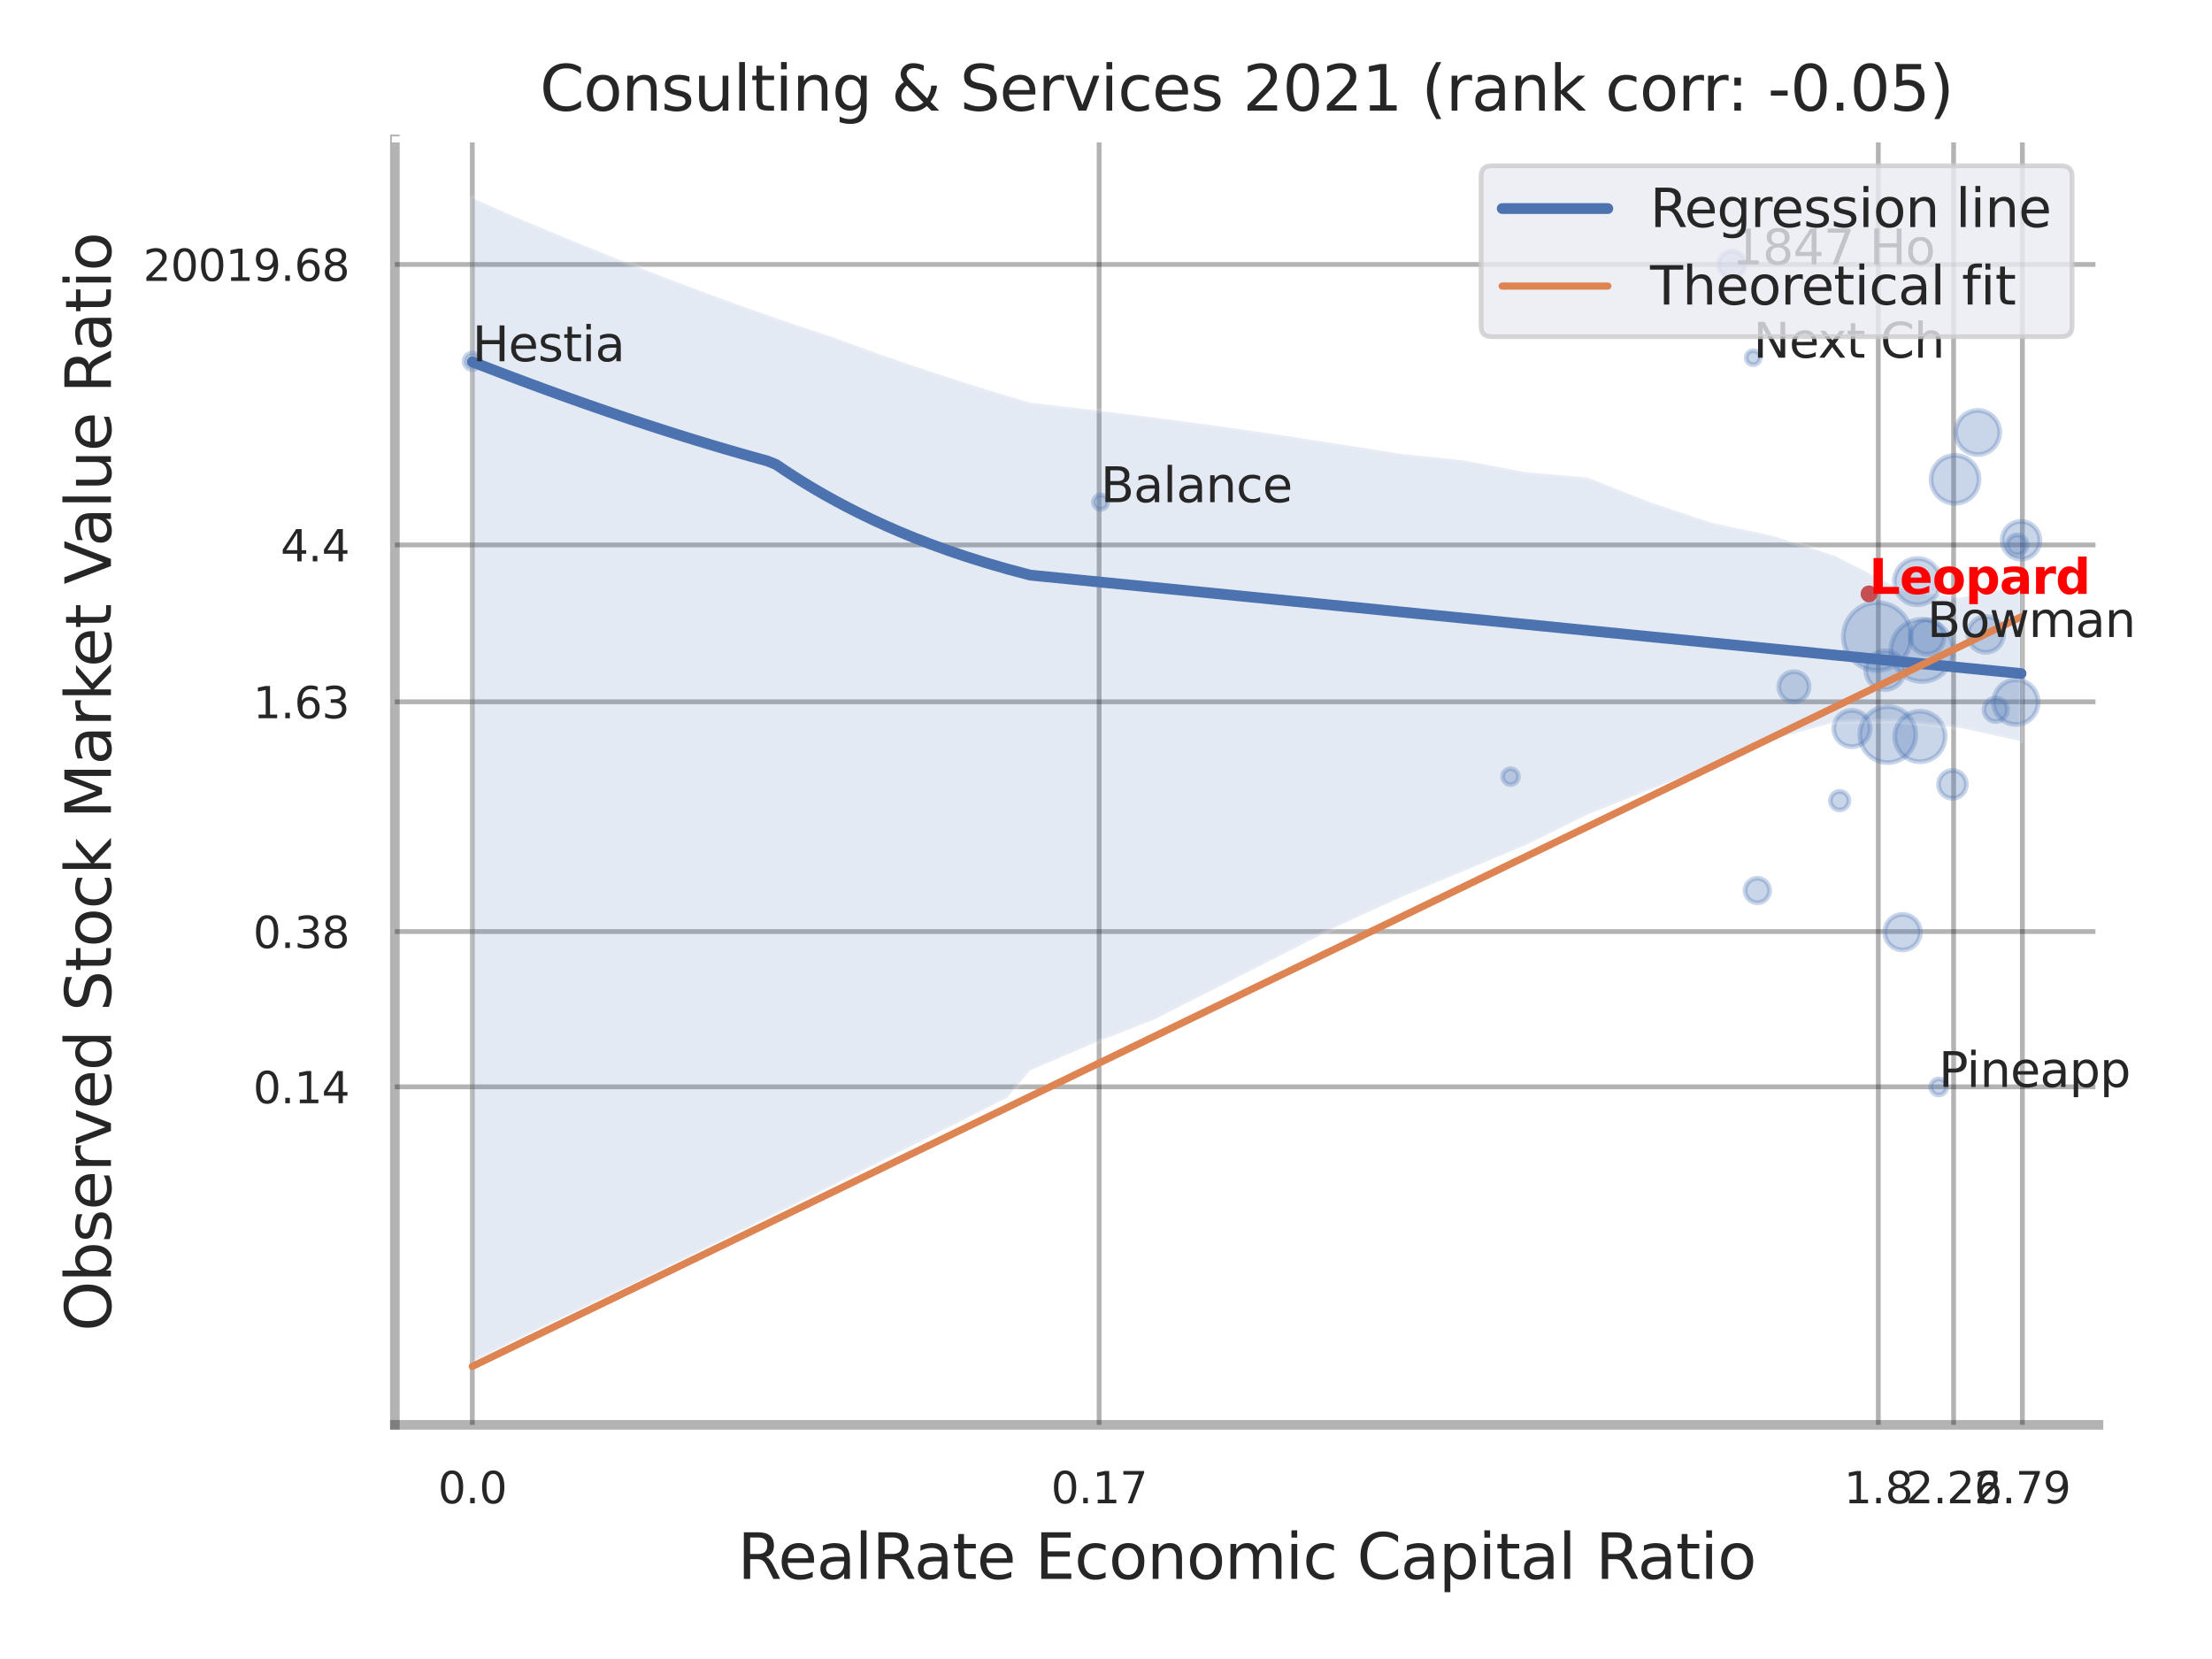 <?xml version="1.0" encoding="utf-8" standalone="no"?>
<!DOCTYPE svg PUBLIC "-//W3C//DTD SVG 1.1//EN"
  "http://www.w3.org/Graphics/SVG/1.1/DTD/svg11.dtd">
<svg xmlns:xlink="http://www.w3.org/1999/xlink" width="460.8pt" height="345.6pt" viewBox="0 0 460.8 345.6" xmlns="http://www.w3.org/2000/svg" version="1.1">
 <defs>
  <style type="text/css">*{stroke-linejoin: round; stroke-linecap: butt}</style>
 </defs>
 <g id="figure_1">
  <g id="patch_1">
   <path d="M 0 345.6 
L 460.8 345.6 
L 460.8 0 
L 0 0 
z
" style="fill: #ffffff"/>
  </g>
  <g id="axes_1">
   <g id="patch_2">
    <path d="M 82.26 296.82 
L 437.149 296.82 
L 437.149 29.04 
L 82.26 29.04 
z
" style="fill: #ffffff"/>
   </g>
   <g id="matplotlib.axis_1">
    <g id="xtick_1">
     <g id="line2d_1">
      <path d="M 98.393 296.82 
L 98.393 29.04 
" clip-path="url(#p8e3053312a)" style="fill: none; stroke: #000000; stroke-opacity: 0.3; stroke-linecap: round"/>
     </g>
     <g id="text_1">
      <!-- 0.0 -->
      <g style="fill: #262626" transform="translate(91.236 313.159) scale(0.09 -0.09)">
       <defs>
        <path id="DejaVuSans-30" d="M 2034 4250 
Q 1547 4250 1301 3770 
Q 1056 3291 1056 2328 
Q 1056 1369 1301 889 
Q 1547 409 2034 409 
Q 2525 409 2770 889 
Q 3016 1369 3016 2328 
Q 3016 3291 2770 3770 
Q 2525 4250 2034 4250 
z
M 2034 4750 
Q 2819 4750 3233 4129 
Q 3647 3509 3647 2328 
Q 3647 1150 3233 529 
Q 2819 -91 2034 -91 
Q 1250 -91 836 529 
Q 422 1150 422 2328 
Q 422 3509 836 4129 
Q 1250 4750 2034 4750 
z
" transform="scale(0.016)"/>
        <path id="DejaVuSans-2e" d="M 684 794 
L 1344 794 
L 1344 0 
L 684 0 
L 684 794 
z
" transform="scale(0.016)"/>
       </defs>
       <use xlink:href="#DejaVuSans-30"/>
       <use xlink:href="#DejaVuSans-2e" x="63.623"/>
       <use xlink:href="#DejaVuSans-30" x="95.41"/>
      </g>
     </g>
    </g>
    <g id="xtick_2">
     <g id="line2d_2">
      <path d="M 228.966 296.82 
L 228.966 29.04 
" clip-path="url(#p8e3053312a)" style="fill: none; stroke: #000000; stroke-opacity: 0.3; stroke-linecap: round"/>
     </g>
     <g id="text_2">
      <!-- 0.17 -->
      <g style="fill: #262626" transform="translate(218.947 313.159) scale(0.09 -0.09)">
       <defs>
        <path id="DejaVuSans-31" d="M 794 531 
L 1825 531 
L 1825 4091 
L 703 3866 
L 703 4441 
L 1819 4666 
L 2450 4666 
L 2450 531 
L 3481 531 
L 3481 0 
L 794 0 
L 794 531 
z
" transform="scale(0.016)"/>
        <path id="DejaVuSans-37" d="M 525 4666 
L 3525 4666 
L 3525 4397 
L 1831 0 
L 1172 0 
L 2766 4134 
L 525 4134 
L 525 4666 
z
" transform="scale(0.016)"/>
       </defs>
       <use xlink:href="#DejaVuSans-30"/>
       <use xlink:href="#DejaVuSans-2e" x="63.623"/>
       <use xlink:href="#DejaVuSans-31" x="95.41"/>
       <use xlink:href="#DejaVuSans-37" x="159.033"/>
      </g>
     </g>
    </g>
    <g id="xtick_3">
     <g id="line2d_3">
      <path d="M 391.288 296.82 
L 391.288 29.04 
" clip-path="url(#p8e3053312a)" style="fill: none; stroke: #000000; stroke-opacity: 0.3; stroke-linecap: round"/>
     </g>
     <g id="text_3">
      <!-- 1.8 -->
      <g style="fill: #262626" transform="translate(384.132 313.159) scale(0.09 -0.09)">
       <defs>
        <path id="DejaVuSans-38" d="M 2034 2216 
Q 1584 2216 1326 1975 
Q 1069 1734 1069 1313 
Q 1069 891 1326 650 
Q 1584 409 2034 409 
Q 2484 409 2743 651 
Q 3003 894 3003 1313 
Q 3003 1734 2745 1975 
Q 2488 2216 2034 2216 
z
M 1403 2484 
Q 997 2584 770 2862 
Q 544 3141 544 3541 
Q 544 4100 942 4425 
Q 1341 4750 2034 4750 
Q 2731 4750 3128 4425 
Q 3525 4100 3525 3541 
Q 3525 3141 3298 2862 
Q 3072 2584 2669 2484 
Q 3125 2378 3379 2068 
Q 3634 1759 3634 1313 
Q 3634 634 3220 271 
Q 2806 -91 2034 -91 
Q 1263 -91 848 271 
Q 434 634 434 1313 
Q 434 1759 690 2068 
Q 947 2378 1403 2484 
z
M 1172 3481 
Q 1172 3119 1398 2916 
Q 1625 2713 2034 2713 
Q 2441 2713 2670 2916 
Q 2900 3119 2900 3481 
Q 2900 3844 2670 4047 
Q 2441 4250 2034 4250 
Q 1625 4250 1398 4047 
Q 1172 3844 1172 3481 
z
" transform="scale(0.016)"/>
       </defs>
       <use xlink:href="#DejaVuSans-31"/>
       <use xlink:href="#DejaVuSans-2e" x="63.623"/>
       <use xlink:href="#DejaVuSans-38" x="95.41"/>
      </g>
     </g>
    </g>
    <g id="xtick_4">
     <g id="line2d_4">
      <path d="M 406.975 296.82 
L 406.975 29.04 
" clip-path="url(#p8e3053312a)" style="fill: none; stroke: #000000; stroke-opacity: 0.3; stroke-linecap: round"/>
     </g>
     <g id="text_4">
      <!-- 2.26 -->
      <g style="fill: #262626" transform="translate(396.955 313.159) scale(0.09 -0.09)">
       <defs>
        <path id="DejaVuSans-32" d="M 1228 531 
L 3431 531 
L 3431 0 
L 469 0 
L 469 531 
Q 828 903 1448 1529 
Q 2069 2156 2228 2338 
Q 2531 2678 2651 2914 
Q 2772 3150 2772 3378 
Q 2772 3750 2511 3984 
Q 2250 4219 1831 4219 
Q 1534 4219 1204 4116 
Q 875 4013 500 3803 
L 500 4441 
Q 881 4594 1212 4672 
Q 1544 4750 1819 4750 
Q 2544 4750 2975 4387 
Q 3406 4025 3406 3419 
Q 3406 3131 3298 2873 
Q 3191 2616 2906 2266 
Q 2828 2175 2409 1742 
Q 1991 1309 1228 531 
z
" transform="scale(0.016)"/>
        <path id="DejaVuSans-36" d="M 2113 2584 
Q 1688 2584 1439 2293 
Q 1191 2003 1191 1497 
Q 1191 994 1439 701 
Q 1688 409 2113 409 
Q 2538 409 2786 701 
Q 3034 994 3034 1497 
Q 3034 2003 2786 2293 
Q 2538 2584 2113 2584 
z
M 3366 4563 
L 3366 3988 
Q 3128 4100 2886 4159 
Q 2644 4219 2406 4219 
Q 1781 4219 1451 3797 
Q 1122 3375 1075 2522 
Q 1259 2794 1537 2939 
Q 1816 3084 2150 3084 
Q 2853 3084 3261 2657 
Q 3669 2231 3669 1497 
Q 3669 778 3244 343 
Q 2819 -91 2113 -91 
Q 1303 -91 875 529 
Q 447 1150 447 2328 
Q 447 3434 972 4092 
Q 1497 4750 2381 4750 
Q 2619 4750 2861 4703 
Q 3103 4656 3366 4563 
z
" transform="scale(0.016)"/>
       </defs>
       <use xlink:href="#DejaVuSans-32"/>
       <use xlink:href="#DejaVuSans-2e" x="63.623"/>
       <use xlink:href="#DejaVuSans-32" x="95.41"/>
       <use xlink:href="#DejaVuSans-36" x="159.033"/>
      </g>
     </g>
    </g>
    <g id="xtick_5">
     <g id="line2d_5">
      <path d="M 421.298 296.82 
L 421.298 29.04 
" clip-path="url(#p8e3053312a)" style="fill: none; stroke: #000000; stroke-opacity: 0.3; stroke-linecap: round"/>
     </g>
     <g id="text_5">
      <!-- 2.79 -->
      <g style="fill: #262626" transform="translate(411.278 313.159) scale(0.09 -0.09)">
       <defs>
        <path id="DejaVuSans-39" d="M 703 97 
L 703 672 
Q 941 559 1184 500 
Q 1428 441 1663 441 
Q 2288 441 2617 861 
Q 2947 1281 2994 2138 
Q 2813 1869 2534 1725 
Q 2256 1581 1919 1581 
Q 1219 1581 811 2004 
Q 403 2428 403 3163 
Q 403 3881 828 4315 
Q 1253 4750 1959 4750 
Q 2769 4750 3195 4129 
Q 3622 3509 3622 2328 
Q 3622 1225 3098 567 
Q 2575 -91 1691 -91 
Q 1453 -91 1209 -44 
Q 966 3 703 97 
z
M 1959 2075 
Q 2384 2075 2632 2365 
Q 2881 2656 2881 3163 
Q 2881 3666 2632 3958 
Q 2384 4250 1959 4250 
Q 1534 4250 1286 3958 
Q 1038 3666 1038 3163 
Q 1038 2656 1286 2365 
Q 1534 2075 1959 2075 
z
" transform="scale(0.016)"/>
       </defs>
       <use xlink:href="#DejaVuSans-32"/>
       <use xlink:href="#DejaVuSans-2e" x="63.623"/>
       <use xlink:href="#DejaVuSans-37" x="95.41"/>
       <use xlink:href="#DejaVuSans-39" x="159.033"/>
      </g>
     </g>
    </g>
    <g id="xtick_6"/>
    <g id="xtick_7"/>
    <g id="xtick_8"/>
    <g id="text_6">
     <!-- RealRate Economic Capital Ratio -->
     <g style="fill: #262626" transform="translate(153.651 328.908) scale(0.13 -0.13)">
      <defs>
       <path id="DejaVuSans-52" d="M 2841 2188 
Q 3044 2119 3236 1894 
Q 3428 1669 3622 1275 
L 4263 0 
L 3584 0 
L 2988 1197 
Q 2756 1666 2539 1819 
Q 2322 1972 1947 1972 
L 1259 1972 
L 1259 0 
L 628 0 
L 628 4666 
L 2053 4666 
Q 2853 4666 3247 4331 
Q 3641 3997 3641 3322 
Q 3641 2881 3436 2590 
Q 3231 2300 2841 2188 
z
M 1259 4147 
L 1259 2491 
L 2053 2491 
Q 2509 2491 2742 2702 
Q 2975 2913 2975 3322 
Q 2975 3731 2742 3939 
Q 2509 4147 2053 4147 
L 1259 4147 
z
" transform="scale(0.016)"/>
       <path id="DejaVuSans-65" d="M 3597 1894 
L 3597 1613 
L 953 1613 
Q 991 1019 1311 708 
Q 1631 397 2203 397 
Q 2534 397 2845 478 
Q 3156 559 3463 722 
L 3463 178 
Q 3153 47 2828 -22 
Q 2503 -91 2169 -91 
Q 1331 -91 842 396 
Q 353 884 353 1716 
Q 353 2575 817 3079 
Q 1281 3584 2069 3584 
Q 2775 3584 3186 3129 
Q 3597 2675 3597 1894 
z
M 3022 2063 
Q 3016 2534 2758 2815 
Q 2500 3097 2075 3097 
Q 1594 3097 1305 2825 
Q 1016 2553 972 2059 
L 3022 2063 
z
" transform="scale(0.016)"/>
       <path id="DejaVuSans-61" d="M 2194 1759 
Q 1497 1759 1228 1600 
Q 959 1441 959 1056 
Q 959 750 1161 570 
Q 1363 391 1709 391 
Q 2188 391 2477 730 
Q 2766 1069 2766 1631 
L 2766 1759 
L 2194 1759 
z
M 3341 1997 
L 3341 0 
L 2766 0 
L 2766 531 
Q 2569 213 2275 61 
Q 1981 -91 1556 -91 
Q 1019 -91 701 211 
Q 384 513 384 1019 
Q 384 1609 779 1909 
Q 1175 2209 1959 2209 
L 2766 2209 
L 2766 2266 
Q 2766 2663 2505 2880 
Q 2244 3097 1772 3097 
Q 1472 3097 1187 3025 
Q 903 2953 641 2809 
L 641 3341 
Q 956 3463 1253 3523 
Q 1550 3584 1831 3584 
Q 2591 3584 2966 3190 
Q 3341 2797 3341 1997 
z
" transform="scale(0.016)"/>
       <path id="DejaVuSans-6c" d="M 603 4863 
L 1178 4863 
L 1178 0 
L 603 0 
L 603 4863 
z
" transform="scale(0.016)"/>
       <path id="DejaVuSans-74" d="M 1172 4494 
L 1172 3500 
L 2356 3500 
L 2356 3053 
L 1172 3053 
L 1172 1153 
Q 1172 725 1289 603 
Q 1406 481 1766 481 
L 2356 481 
L 2356 0 
L 1766 0 
Q 1100 0 847 248 
Q 594 497 594 1153 
L 594 3053 
L 172 3053 
L 172 3500 
L 594 3500 
L 594 4494 
L 1172 4494 
z
" transform="scale(0.016)"/>
       <path id="DejaVuSans-20" transform="scale(0.016)"/>
       <path id="DejaVuSans-45" d="M 628 4666 
L 3578 4666 
L 3578 4134 
L 1259 4134 
L 1259 2753 
L 3481 2753 
L 3481 2222 
L 1259 2222 
L 1259 531 
L 3634 531 
L 3634 0 
L 628 0 
L 628 4666 
z
" transform="scale(0.016)"/>
       <path id="DejaVuSans-63" d="M 3122 3366 
L 3122 2828 
Q 2878 2963 2633 3030 
Q 2388 3097 2138 3097 
Q 1578 3097 1268 2742 
Q 959 2388 959 1747 
Q 959 1106 1268 751 
Q 1578 397 2138 397 
Q 2388 397 2633 464 
Q 2878 531 3122 666 
L 3122 134 
Q 2881 22 2623 -34 
Q 2366 -91 2075 -91 
Q 1284 -91 818 406 
Q 353 903 353 1747 
Q 353 2603 823 3093 
Q 1294 3584 2113 3584 
Q 2378 3584 2631 3529 
Q 2884 3475 3122 3366 
z
" transform="scale(0.016)"/>
       <path id="DejaVuSans-6f" d="M 1959 3097 
Q 1497 3097 1228 2736 
Q 959 2375 959 1747 
Q 959 1119 1226 758 
Q 1494 397 1959 397 
Q 2419 397 2687 759 
Q 2956 1122 2956 1747 
Q 2956 2369 2687 2733 
Q 2419 3097 1959 3097 
z
M 1959 3584 
Q 2709 3584 3137 3096 
Q 3566 2609 3566 1747 
Q 3566 888 3137 398 
Q 2709 -91 1959 -91 
Q 1206 -91 779 398 
Q 353 888 353 1747 
Q 353 2609 779 3096 
Q 1206 3584 1959 3584 
z
" transform="scale(0.016)"/>
       <path id="DejaVuSans-6e" d="M 3513 2113 
L 3513 0 
L 2938 0 
L 2938 2094 
Q 2938 2591 2744 2837 
Q 2550 3084 2163 3084 
Q 1697 3084 1428 2787 
Q 1159 2491 1159 1978 
L 1159 0 
L 581 0 
L 581 3500 
L 1159 3500 
L 1159 2956 
Q 1366 3272 1645 3428 
Q 1925 3584 2291 3584 
Q 2894 3584 3203 3211 
Q 3513 2838 3513 2113 
z
" transform="scale(0.016)"/>
       <path id="DejaVuSans-6d" d="M 3328 2828 
Q 3544 3216 3844 3400 
Q 4144 3584 4550 3584 
Q 5097 3584 5394 3201 
Q 5691 2819 5691 2113 
L 5691 0 
L 5113 0 
L 5113 2094 
Q 5113 2597 4934 2840 
Q 4756 3084 4391 3084 
Q 3944 3084 3684 2787 
Q 3425 2491 3425 1978 
L 3425 0 
L 2847 0 
L 2847 2094 
Q 2847 2600 2669 2842 
Q 2491 3084 2119 3084 
Q 1678 3084 1418 2786 
Q 1159 2488 1159 1978 
L 1159 0 
L 581 0 
L 581 3500 
L 1159 3500 
L 1159 2956 
Q 1356 3278 1631 3431 
Q 1906 3584 2284 3584 
Q 2666 3584 2933 3390 
Q 3200 3197 3328 2828 
z
" transform="scale(0.016)"/>
       <path id="DejaVuSans-69" d="M 603 3500 
L 1178 3500 
L 1178 0 
L 603 0 
L 603 3500 
z
M 603 4863 
L 1178 4863 
L 1178 4134 
L 603 4134 
L 603 4863 
z
" transform="scale(0.016)"/>
       <path id="DejaVuSans-43" d="M 4122 4306 
L 4122 3641 
Q 3803 3938 3442 4084 
Q 3081 4231 2675 4231 
Q 1875 4231 1450 3742 
Q 1025 3253 1025 2328 
Q 1025 1406 1450 917 
Q 1875 428 2675 428 
Q 3081 428 3442 575 
Q 3803 722 4122 1019 
L 4122 359 
Q 3791 134 3420 21 
Q 3050 -91 2638 -91 
Q 1578 -91 968 557 
Q 359 1206 359 2328 
Q 359 3453 968 4101 
Q 1578 4750 2638 4750 
Q 3056 4750 3426 4639 
Q 3797 4528 4122 4306 
z
" transform="scale(0.016)"/>
       <path id="DejaVuSans-70" d="M 1159 525 
L 1159 -1331 
L 581 -1331 
L 581 3500 
L 1159 3500 
L 1159 2969 
Q 1341 3281 1617 3432 
Q 1894 3584 2278 3584 
Q 2916 3584 3314 3078 
Q 3713 2572 3713 1747 
Q 3713 922 3314 415 
Q 2916 -91 2278 -91 
Q 1894 -91 1617 61 
Q 1341 213 1159 525 
z
M 3116 1747 
Q 3116 2381 2855 2742 
Q 2594 3103 2138 3103 
Q 1681 3103 1420 2742 
Q 1159 2381 1159 1747 
Q 1159 1113 1420 752 
Q 1681 391 2138 391 
Q 2594 391 2855 752 
Q 3116 1113 3116 1747 
z
" transform="scale(0.016)"/>
      </defs>
      <use xlink:href="#DejaVuSans-52"/>
      <use xlink:href="#DejaVuSans-65" x="64.982"/>
      <use xlink:href="#DejaVuSans-61" x="126.506"/>
      <use xlink:href="#DejaVuSans-6c" x="187.785"/>
      <use xlink:href="#DejaVuSans-52" x="215.568"/>
      <use xlink:href="#DejaVuSans-61" x="282.801"/>
      <use xlink:href="#DejaVuSans-74" x="344.08"/>
      <use xlink:href="#DejaVuSans-65" x="383.289"/>
      <use xlink:href="#DejaVuSans-20" x="444.812"/>
      <use xlink:href="#DejaVuSans-45" x="476.6"/>
      <use xlink:href="#DejaVuSans-63" x="539.783"/>
      <use xlink:href="#DejaVuSans-6f" x="594.764"/>
      <use xlink:href="#DejaVuSans-6e" x="655.945"/>
      <use xlink:href="#DejaVuSans-6f" x="719.324"/>
      <use xlink:href="#DejaVuSans-6d" x="780.506"/>
      <use xlink:href="#DejaVuSans-69" x="877.918"/>
      <use xlink:href="#DejaVuSans-63" x="905.701"/>
      <use xlink:href="#DejaVuSans-20" x="960.682"/>
      <use xlink:href="#DejaVuSans-43" x="992.469"/>
      <use xlink:href="#DejaVuSans-61" x="1062.293"/>
      <use xlink:href="#DejaVuSans-70" x="1123.572"/>
      <use xlink:href="#DejaVuSans-69" x="1187.049"/>
      <use xlink:href="#DejaVuSans-74" x="1214.832"/>
      <use xlink:href="#DejaVuSans-61" x="1254.041"/>
      <use xlink:href="#DejaVuSans-6c" x="1315.32"/>
      <use xlink:href="#DejaVuSans-20" x="1343.104"/>
      <use xlink:href="#DejaVuSans-52" x="1374.891"/>
      <use xlink:href="#DejaVuSans-61" x="1442.123"/>
      <use xlink:href="#DejaVuSans-74" x="1503.402"/>
      <use xlink:href="#DejaVuSans-69" x="1542.611"/>
      <use xlink:href="#DejaVuSans-6f" x="1570.395"/>
     </g>
    </g>
   </g>
   <g id="matplotlib.axis_2">
    <g id="ytick_1">
     <g id="line2d_6">
      <path d="M 82.26 226.408 
L 437.149 226.408 
" clip-path="url(#p8e3053312a)" style="fill: none; stroke: #000000; stroke-opacity: 0.3; stroke-linecap: round"/>
     </g>
     <g id="text_7">
      <!-- 0.14 -->
      <g style="fill: #262626" transform="translate(52.721 229.828) scale(0.09 -0.09)">
       <defs>
        <path id="DejaVuSans-34" d="M 2419 4116 
L 825 1625 
L 2419 1625 
L 2419 4116 
z
M 2253 4666 
L 3047 4666 
L 3047 1625 
L 3713 1625 
L 3713 1100 
L 3047 1100 
L 3047 0 
L 2419 0 
L 2419 1100 
L 313 1100 
L 313 1709 
L 2253 4666 
z
" transform="scale(0.016)"/>
       </defs>
       <use xlink:href="#DejaVuSans-30"/>
       <use xlink:href="#DejaVuSans-2e" x="63.623"/>
       <use xlink:href="#DejaVuSans-31" x="95.41"/>
       <use xlink:href="#DejaVuSans-34" x="159.033"/>
      </g>
     </g>
    </g>
    <g id="ytick_2">
     <g id="line2d_7">
      <path d="M 82.26 194.062 
L 437.149 194.062 
" clip-path="url(#p8e3053312a)" style="fill: none; stroke: #000000; stroke-opacity: 0.3; stroke-linecap: round"/>
     </g>
     <g id="text_8">
      <!-- 0.38 -->
      <g style="fill: #262626" transform="translate(52.721 197.482) scale(0.09 -0.09)">
       <defs>
        <path id="DejaVuSans-33" d="M 2597 2516 
Q 3050 2419 3304 2112 
Q 3559 1806 3559 1356 
Q 3559 666 3084 287 
Q 2609 -91 1734 -91 
Q 1441 -91 1130 -33 
Q 819 25 488 141 
L 488 750 
Q 750 597 1062 519 
Q 1375 441 1716 441 
Q 2309 441 2620 675 
Q 2931 909 2931 1356 
Q 2931 1769 2642 2001 
Q 2353 2234 1838 2234 
L 1294 2234 
L 1294 2753 
L 1863 2753 
Q 2328 2753 2575 2939 
Q 2822 3125 2822 3475 
Q 2822 3834 2567 4026 
Q 2313 4219 1838 4219 
Q 1578 4219 1281 4162 
Q 984 4106 628 3988 
L 628 4550 
Q 988 4650 1302 4700 
Q 1616 4750 1894 4750 
Q 2613 4750 3031 4423 
Q 3450 4097 3450 3541 
Q 3450 3153 3228 2886 
Q 3006 2619 2597 2516 
z
" transform="scale(0.016)"/>
       </defs>
       <use xlink:href="#DejaVuSans-30"/>
       <use xlink:href="#DejaVuSans-2e" x="63.623"/>
       <use xlink:href="#DejaVuSans-33" x="95.41"/>
       <use xlink:href="#DejaVuSans-38" x="159.033"/>
      </g>
     </g>
    </g>
    <g id="ytick_3">
     <g id="line2d_8">
      <path d="M 82.26 146.203 
L 437.149 146.203 
" clip-path="url(#p8e3053312a)" style="fill: none; stroke: #000000; stroke-opacity: 0.3; stroke-linecap: round"/>
     </g>
     <g id="text_9">
      <!-- 1.63 -->
      <g style="fill: #262626" transform="translate(52.721 149.623) scale(0.09 -0.09)">
       <use xlink:href="#DejaVuSans-31"/>
       <use xlink:href="#DejaVuSans-2e" x="63.623"/>
       <use xlink:href="#DejaVuSans-36" x="95.41"/>
       <use xlink:href="#DejaVuSans-33" x="159.033"/>
      </g>
     </g>
    </g>
    <g id="ytick_4">
     <g id="line2d_9">
      <path d="M 82.26 113.527 
L 437.149 113.527 
" clip-path="url(#p8e3053312a)" style="fill: none; stroke: #000000; stroke-opacity: 0.3; stroke-linecap: round"/>
     </g>
     <g id="text_10">
      <!-- 4.4 -->
      <g style="fill: #262626" transform="translate(58.447 116.947) scale(0.09 -0.09)">
       <use xlink:href="#DejaVuSans-34"/>
       <use xlink:href="#DejaVuSans-2e" x="63.623"/>
       <use xlink:href="#DejaVuSans-34" x="95.41"/>
      </g>
     </g>
    </g>
    <g id="ytick_5">
     <g id="line2d_10">
      <path d="M 82.26 55.097 
L 437.149 55.097 
" clip-path="url(#p8e3053312a)" style="fill: none; stroke: #000000; stroke-opacity: 0.3; stroke-linecap: round"/>
     </g>
     <g id="text_11">
      <!-- 20019.68 -->
      <g style="fill: #262626" transform="translate(29.816 58.516) scale(0.09 -0.09)">
       <use xlink:href="#DejaVuSans-32"/>
       <use xlink:href="#DejaVuSans-30" x="63.623"/>
       <use xlink:href="#DejaVuSans-30" x="127.246"/>
       <use xlink:href="#DejaVuSans-31" x="190.869"/>
       <use xlink:href="#DejaVuSans-39" x="254.492"/>
       <use xlink:href="#DejaVuSans-2e" x="318.115"/>
       <use xlink:href="#DejaVuSans-36" x="349.902"/>
       <use xlink:href="#DejaVuSans-38" x="413.525"/>
      </g>
     </g>
    </g>
    <g id="ytick_6"/>
    <g id="ytick_7"/>
    <g id="ytick_8"/>
    <g id="ytick_9"/>
    <g id="ytick_10"/>
    <g id="text_12">
     <!-- Observed Stock Market Value Ratio -->
     <g style="fill: #262626" transform="translate(23.112 277.332) rotate(-90) scale(0.13 -0.13)">
      <defs>
       <path id="DejaVuSans-4f" d="M 2522 4238 
Q 1834 4238 1429 3725 
Q 1025 3213 1025 2328 
Q 1025 1447 1429 934 
Q 1834 422 2522 422 
Q 3209 422 3611 934 
Q 4013 1447 4013 2328 
Q 4013 3213 3611 3725 
Q 3209 4238 2522 4238 
z
M 2522 4750 
Q 3503 4750 4090 4092 
Q 4678 3434 4678 2328 
Q 4678 1225 4090 567 
Q 3503 -91 2522 -91 
Q 1538 -91 948 565 
Q 359 1222 359 2328 
Q 359 3434 948 4092 
Q 1538 4750 2522 4750 
z
" transform="scale(0.016)"/>
       <path id="DejaVuSans-62" d="M 3116 1747 
Q 3116 2381 2855 2742 
Q 2594 3103 2138 3103 
Q 1681 3103 1420 2742 
Q 1159 2381 1159 1747 
Q 1159 1113 1420 752 
Q 1681 391 2138 391 
Q 2594 391 2855 752 
Q 3116 1113 3116 1747 
z
M 1159 2969 
Q 1341 3281 1617 3432 
Q 1894 3584 2278 3584 
Q 2916 3584 3314 3078 
Q 3713 2572 3713 1747 
Q 3713 922 3314 415 
Q 2916 -91 2278 -91 
Q 1894 -91 1617 61 
Q 1341 213 1159 525 
L 1159 0 
L 581 0 
L 581 4863 
L 1159 4863 
L 1159 2969 
z
" transform="scale(0.016)"/>
       <path id="DejaVuSans-73" d="M 2834 3397 
L 2834 2853 
Q 2591 2978 2328 3040 
Q 2066 3103 1784 3103 
Q 1356 3103 1142 2972 
Q 928 2841 928 2578 
Q 928 2378 1081 2264 
Q 1234 2150 1697 2047 
L 1894 2003 
Q 2506 1872 2764 1633 
Q 3022 1394 3022 966 
Q 3022 478 2636 193 
Q 2250 -91 1575 -91 
Q 1294 -91 989 -36 
Q 684 19 347 128 
L 347 722 
Q 666 556 975 473 
Q 1284 391 1588 391 
Q 1994 391 2212 530 
Q 2431 669 2431 922 
Q 2431 1156 2273 1281 
Q 2116 1406 1581 1522 
L 1381 1569 
Q 847 1681 609 1914 
Q 372 2147 372 2553 
Q 372 3047 722 3315 
Q 1072 3584 1716 3584 
Q 2034 3584 2315 3537 
Q 2597 3491 2834 3397 
z
" transform="scale(0.016)"/>
       <path id="DejaVuSans-72" d="M 2631 2963 
Q 2534 3019 2420 3045 
Q 2306 3072 2169 3072 
Q 1681 3072 1420 2755 
Q 1159 2438 1159 1844 
L 1159 0 
L 581 0 
L 581 3500 
L 1159 3500 
L 1159 2956 
Q 1341 3275 1631 3429 
Q 1922 3584 2338 3584 
Q 2397 3584 2469 3576 
Q 2541 3569 2628 3553 
L 2631 2963 
z
" transform="scale(0.016)"/>
       <path id="DejaVuSans-76" d="M 191 3500 
L 800 3500 
L 1894 563 
L 2988 3500 
L 3597 3500 
L 2284 0 
L 1503 0 
L 191 3500 
z
" transform="scale(0.016)"/>
       <path id="DejaVuSans-64" d="M 2906 2969 
L 2906 4863 
L 3481 4863 
L 3481 0 
L 2906 0 
L 2906 525 
Q 2725 213 2448 61 
Q 2172 -91 1784 -91 
Q 1150 -91 751 415 
Q 353 922 353 1747 
Q 353 2572 751 3078 
Q 1150 3584 1784 3584 
Q 2172 3584 2448 3432 
Q 2725 3281 2906 2969 
z
M 947 1747 
Q 947 1113 1208 752 
Q 1469 391 1925 391 
Q 2381 391 2643 752 
Q 2906 1113 2906 1747 
Q 2906 2381 2643 2742 
Q 2381 3103 1925 3103 
Q 1469 3103 1208 2742 
Q 947 2381 947 1747 
z
" transform="scale(0.016)"/>
       <path id="DejaVuSans-53" d="M 3425 4513 
L 3425 3897 
Q 3066 4069 2747 4153 
Q 2428 4238 2131 4238 
Q 1616 4238 1336 4038 
Q 1056 3838 1056 3469 
Q 1056 3159 1242 3001 
Q 1428 2844 1947 2747 
L 2328 2669 
Q 3034 2534 3370 2195 
Q 3706 1856 3706 1288 
Q 3706 609 3251 259 
Q 2797 -91 1919 -91 
Q 1588 -91 1214 -16 
Q 841 59 441 206 
L 441 856 
Q 825 641 1194 531 
Q 1563 422 1919 422 
Q 2459 422 2753 634 
Q 3047 847 3047 1241 
Q 3047 1584 2836 1778 
Q 2625 1972 2144 2069 
L 1759 2144 
Q 1053 2284 737 2584 
Q 422 2884 422 3419 
Q 422 4038 858 4394 
Q 1294 4750 2059 4750 
Q 2388 4750 2728 4690 
Q 3069 4631 3425 4513 
z
" transform="scale(0.016)"/>
       <path id="DejaVuSans-6b" d="M 581 4863 
L 1159 4863 
L 1159 1991 
L 2875 3500 
L 3609 3500 
L 1753 1863 
L 3688 0 
L 2938 0 
L 1159 1709 
L 1159 0 
L 581 0 
L 581 4863 
z
" transform="scale(0.016)"/>
       <path id="DejaVuSans-4d" d="M 628 4666 
L 1569 4666 
L 2759 1491 
L 3956 4666 
L 4897 4666 
L 4897 0 
L 4281 0 
L 4281 4097 
L 3078 897 
L 2444 897 
L 1241 4097 
L 1241 0 
L 628 0 
L 628 4666 
z
" transform="scale(0.016)"/>
       <path id="DejaVuSans-56" d="M 1831 0 
L 50 4666 
L 709 4666 
L 2188 738 
L 3669 4666 
L 4325 4666 
L 2547 0 
L 1831 0 
z
" transform="scale(0.016)"/>
       <path id="DejaVuSans-75" d="M 544 1381 
L 544 3500 
L 1119 3500 
L 1119 1403 
Q 1119 906 1312 657 
Q 1506 409 1894 409 
Q 2359 409 2629 706 
Q 2900 1003 2900 1516 
L 2900 3500 
L 3475 3500 
L 3475 0 
L 2900 0 
L 2900 538 
Q 2691 219 2414 64 
Q 2138 -91 1772 -91 
Q 1169 -91 856 284 
Q 544 659 544 1381 
z
M 1991 3584 
L 1991 3584 
z
" transform="scale(0.016)"/>
      </defs>
      <use xlink:href="#DejaVuSans-4f"/>
      <use xlink:href="#DejaVuSans-62" x="78.711"/>
      <use xlink:href="#DejaVuSans-73" x="142.188"/>
      <use xlink:href="#DejaVuSans-65" x="194.287"/>
      <use xlink:href="#DejaVuSans-72" x="255.811"/>
      <use xlink:href="#DejaVuSans-76" x="296.924"/>
      <use xlink:href="#DejaVuSans-65" x="356.104"/>
      <use xlink:href="#DejaVuSans-64" x="417.627"/>
      <use xlink:href="#DejaVuSans-20" x="481.104"/>
      <use xlink:href="#DejaVuSans-53" x="512.891"/>
      <use xlink:href="#DejaVuSans-74" x="576.367"/>
      <use xlink:href="#DejaVuSans-6f" x="615.576"/>
      <use xlink:href="#DejaVuSans-63" x="676.758"/>
      <use xlink:href="#DejaVuSans-6b" x="731.738"/>
      <use xlink:href="#DejaVuSans-20" x="789.648"/>
      <use xlink:href="#DejaVuSans-4d" x="821.436"/>
      <use xlink:href="#DejaVuSans-61" x="907.715"/>
      <use xlink:href="#DejaVuSans-72" x="968.994"/>
      <use xlink:href="#DejaVuSans-6b" x="1010.107"/>
      <use xlink:href="#DejaVuSans-65" x="1064.393"/>
      <use xlink:href="#DejaVuSans-74" x="1125.916"/>
      <use xlink:href="#DejaVuSans-20" x="1165.125"/>
      <use xlink:href="#DejaVuSans-56" x="1196.912"/>
      <use xlink:href="#DejaVuSans-61" x="1257.57"/>
      <use xlink:href="#DejaVuSans-6c" x="1318.85"/>
      <use xlink:href="#DejaVuSans-75" x="1346.633"/>
      <use xlink:href="#DejaVuSans-65" x="1410.012"/>
      <use xlink:href="#DejaVuSans-20" x="1471.535"/>
      <use xlink:href="#DejaVuSans-52" x="1503.322"/>
      <use xlink:href="#DejaVuSans-61" x="1570.555"/>
      <use xlink:href="#DejaVuSans-74" x="1631.834"/>
      <use xlink:href="#DejaVuSans-69" x="1671.043"/>
      <use xlink:href="#DejaVuSans-6f" x="1698.826"/>
     </g>
    </g>
   </g>
   <g id="PathCollection_1">
    <path d="M 411.995 94.68 
C 413.212 94.68 414.379 94.197 415.239 93.337 
C 416.099 92.476 416.582 91.309 416.582 90.093 
C 416.582 88.876 416.099 87.71 415.239 86.849 
C 414.379 85.989 413.212 85.506 411.995 85.506 
C 410.779 85.506 409.612 85.989 408.752 86.849 
C 407.892 87.71 407.408 88.876 407.408 90.093 
C 407.408 91.309 407.892 92.476 408.752 93.337 
C 409.612 94.197 410.779 94.68 411.995 94.68 
z
" clip-path="url(#p8e3053312a)" style="fill: #4c72b0; fill-opacity: 0.3; stroke: #4c72b0; stroke-opacity: 0.3"/>
    <path d="M 400.383 141.972 
C 402.1 141.972 403.747 141.29 404.961 140.076 
C 406.175 138.861 406.857 137.214 406.857 135.497 
C 406.857 133.78 406.175 132.133 404.961 130.919 
C 403.747 129.705 402.1 129.022 400.383 129.022 
C 398.665 129.022 397.018 129.705 395.804 130.919 
C 394.59 132.133 393.908 133.78 393.908 135.497 
C 393.908 137.214 394.59 138.861 395.804 140.076 
C 397.018 141.29 398.665 141.972 400.383 141.972 
z
" clip-path="url(#p8e3053312a)" style="fill: #4c72b0; fill-opacity: 0.3; stroke: #4c72b0; stroke-opacity: 0.3"/>
    <path d="M 406.729 166.295 
C 407.497 166.295 408.234 165.99 408.777 165.447 
C 409.32 164.904 409.625 164.167 409.625 163.399 
C 409.625 162.631 409.32 161.895 408.777 161.352 
C 408.234 160.808 407.497 160.503 406.729 160.503 
C 405.961 160.503 405.225 160.808 404.682 161.352 
C 404.139 161.895 403.834 162.631 403.834 163.399 
C 403.834 164.167 404.139 164.904 404.682 165.447 
C 405.225 165.99 405.961 166.295 406.729 166.295 
z
" clip-path="url(#p8e3053312a)" style="fill: #4c72b0; fill-opacity: 0.3; stroke: #4c72b0; stroke-opacity: 0.3"/>
    <path d="M 421.018 116.486 
C 422.06 116.486 423.061 116.071 423.798 115.334 
C 424.535 114.597 424.949 113.597 424.949 112.554 
C 424.949 111.512 424.535 110.512 423.798 109.774 
C 423.061 109.037 422.06 108.623 421.018 108.623 
C 419.975 108.623 418.975 109.037 418.238 109.774 
C 417.501 110.512 417.086 111.512 417.086 112.554 
C 417.086 113.597 417.501 114.597 418.238 115.334 
C 418.975 116.071 419.975 116.486 421.018 116.486 
z
" clip-path="url(#p8e3053312a)" style="fill: #4c72b0; fill-opacity: 0.3; stroke: #4c72b0; stroke-opacity: 0.3"/>
    <path d="M 407.269 104.853 
C 408.592 104.853 409.862 104.327 410.798 103.391 
C 411.733 102.456 412.259 101.186 412.259 99.863 
C 412.259 98.539 411.733 97.27 410.798 96.334 
C 409.862 95.398 408.592 94.873 407.269 94.873 
C 405.946 94.873 404.676 95.398 403.74 96.334 
C 402.805 97.27 402.279 98.539 402.279 99.863 
C 402.279 101.186 402.805 102.456 403.74 103.391 
C 404.676 104.327 405.946 104.853 407.269 104.853 
z
" clip-path="url(#p8e3053312a)" style="fill: #4c72b0; fill-opacity: 0.3; stroke: #4c72b0; stroke-opacity: 0.3"/>
    <path d="M 420.214 115.553 
C 420.761 115.553 421.286 115.336 421.672 114.949 
C 422.059 114.562 422.277 114.037 422.277 113.49 
C 422.277 112.943 422.059 112.418 421.672 112.031 
C 421.286 111.644 420.761 111.427 420.214 111.427 
C 419.667 111.427 419.142 111.644 418.755 112.031 
C 418.368 112.418 418.151 112.943 418.151 113.49 
C 418.151 114.037 418.368 114.562 418.755 114.949 
C 419.142 115.336 419.667 115.553 420.214 115.553 
z
" clip-path="url(#p8e3053312a)" style="fill: #4c72b0; fill-opacity: 0.3; stroke: #4c72b0; stroke-opacity: 0.3"/>
    <path d="M 389.353 124.967 
C 389.684 124.967 390.002 124.836 390.236 124.602 
C 390.47 124.368 390.601 124.05 390.601 123.719 
C 390.601 123.388 390.47 123.071 390.236 122.837 
C 390.002 122.603 389.684 122.472 389.353 122.472 
C 389.023 122.472 388.705 122.603 388.471 122.837 
C 388.237 123.071 388.106 123.388 388.106 123.719 
C 388.106 124.05 388.237 124.368 388.471 124.602 
C 388.705 124.836 389.023 124.967 389.353 124.967 
z
" clip-path="url(#p8e3053312a)" style="fill: #4c72b0; fill-opacity: 0.3; stroke: #4c72b0; stroke-opacity: 0.3"/>
    <path d="M 399.963 158.676 
C 401.356 158.676 402.693 158.122 403.678 157.137 
C 404.663 156.152 405.217 154.815 405.217 153.422 
C 405.217 152.028 404.663 150.692 403.678 149.707 
C 402.693 148.722 401.356 148.168 399.963 148.168 
C 398.57 148.168 397.233 148.722 396.248 149.707 
C 395.263 150.692 394.709 152.028 394.709 153.422 
C 394.709 154.815 395.263 156.152 396.248 157.137 
C 397.233 158.122 398.57 158.676 399.963 158.676 
z
" clip-path="url(#p8e3053312a)" style="fill: #4c72b0; fill-opacity: 0.3; stroke: #4c72b0; stroke-opacity: 0.3"/>
    <path d="M 415.738 150.312 
C 416.388 150.312 417.011 150.054 417.47 149.594 
C 417.93 149.135 418.188 148.511 418.188 147.861 
C 418.188 147.211 417.93 146.588 417.47 146.128 
C 417.011 145.669 416.388 145.411 415.738 145.411 
C 415.088 145.411 414.464 145.669 414.005 146.128 
C 413.545 146.588 413.287 147.211 413.287 147.861 
C 413.287 148.511 413.545 149.135 414.005 149.594 
C 414.464 150.054 415.088 150.312 415.738 150.312 
z
" clip-path="url(#p8e3053312a)" style="fill: #4c72b0; fill-opacity: 0.3; stroke: #4c72b0; stroke-opacity: 0.3"/>
    <path d="M 366.087 188.063 
C 366.764 188.063 367.413 187.794 367.892 187.316 
C 368.37 186.837 368.639 186.188 368.639 185.511 
C 368.639 184.834 368.37 184.185 367.892 183.706 
C 367.413 183.227 366.764 182.958 366.087 182.958 
C 365.41 182.958 364.761 183.227 364.282 183.706 
C 363.803 184.185 363.534 184.834 363.534 185.511 
C 363.534 186.188 363.803 186.837 364.282 187.316 
C 364.761 187.794 365.41 188.063 366.087 188.063 
z
" clip-path="url(#p8e3053312a)" style="fill: #4c72b0; fill-opacity: 0.3; stroke: #4c72b0; stroke-opacity: 0.3"/>
    <path d="M 393.266 158.854 
C 394.811 158.854 396.294 158.24 397.386 157.147 
C 398.479 156.054 399.093 154.571 399.093 153.026 
C 399.093 151.48 398.479 149.998 397.386 148.905 
C 396.294 147.812 394.811 147.198 393.266 147.198 
C 391.72 147.198 390.238 147.812 389.145 148.905 
C 388.052 149.998 387.438 151.48 387.438 153.026 
C 387.438 154.571 388.052 156.054 389.145 157.147 
C 390.238 158.24 391.72 158.854 393.266 158.854 
z
" clip-path="url(#p8e3053312a)" style="fill: #4c72b0; fill-opacity: 0.3; stroke: #4c72b0; stroke-opacity: 0.3"/>
    <path d="M 392.697 143.655 
C 393.768 143.655 394.794 143.23 395.551 142.473 
C 396.307 141.716 396.732 140.69 396.732 139.62 
C 396.732 138.55 396.307 137.523 395.551 136.766 
C 394.794 136.01 393.768 135.585 392.697 135.585 
C 391.627 135.585 390.601 136.01 389.844 136.766 
C 389.088 137.523 388.662 138.55 388.662 139.62 
C 388.662 140.69 389.088 141.716 389.844 142.473 
C 390.601 143.23 391.627 143.655 392.697 143.655 
z
" clip-path="url(#p8e3053312a)" style="fill: #4c72b0; fill-opacity: 0.3; stroke: #4c72b0; stroke-opacity: 0.3"/>
    <path d="M 391.078 139.666 
C 392.954 139.666 394.752 138.921 396.078 137.595 
C 397.404 136.269 398.149 134.471 398.149 132.595 
C 398.149 130.72 397.404 128.921 396.078 127.595 
C 394.752 126.269 392.954 125.524 391.078 125.524 
C 389.203 125.524 387.404 126.269 386.078 127.595 
C 384.752 128.921 384.007 130.72 384.007 132.595 
C 384.007 134.471 384.752 136.269 386.078 137.595 
C 387.404 138.921 389.203 139.666 391.078 139.666 
z
" clip-path="url(#p8e3053312a)" style="fill: #4c72b0; fill-opacity: 0.3; stroke: #4c72b0; stroke-opacity: 0.3"/>
    <path d="M 373.71 146.211 
C 374.544 146.211 375.345 145.879 375.935 145.289 
C 376.525 144.699 376.857 143.898 376.857 143.064 
C 376.857 142.229 376.525 141.429 375.935 140.839 
C 375.345 140.249 374.544 139.917 373.71 139.917 
C 372.875 139.917 372.075 140.249 371.485 140.839 
C 370.895 141.429 370.563 142.229 370.563 143.064 
C 370.563 143.898 370.895 144.699 371.485 145.289 
C 372.075 145.879 372.875 146.211 373.71 146.211 
z
" clip-path="url(#p8e3053312a)" style="fill: #4c72b0; fill-opacity: 0.3; stroke: #4c72b0; stroke-opacity: 0.3"/>
    <path d="M 413.666 135.893 
C 414.654 135.893 415.601 135.5 416.3 134.802 
C 416.998 134.104 417.391 133.156 417.391 132.169 
C 417.391 131.181 416.998 130.233 416.3 129.535 
C 415.601 128.837 414.654 128.444 413.666 128.444 
C 412.679 128.444 411.731 128.837 411.033 129.535 
C 410.334 130.233 409.942 131.181 409.942 132.169 
C 409.942 133.156 410.334 134.104 411.033 134.802 
C 411.731 135.5 412.679 135.893 413.666 135.893 
z
" clip-path="url(#p8e3053312a)" style="fill: #4c72b0; fill-opacity: 0.3; stroke: #4c72b0; stroke-opacity: 0.3"/>
    <path d="M 314.673 163.437 
C 315.111 163.437 315.531 163.263 315.841 162.953 
C 316.15 162.644 316.324 162.224 316.324 161.786 
C 316.324 161.348 316.15 160.928 315.841 160.618 
C 315.531 160.308 315.111 160.134 314.673 160.134 
C 314.235 160.134 313.815 160.308 313.505 160.618 
C 313.196 160.928 313.022 161.348 313.022 161.786 
C 313.022 162.224 313.196 162.644 313.505 162.953 
C 313.815 163.263 314.235 163.437 314.673 163.437 
z
" clip-path="url(#p8e3053312a)" style="fill: #4c72b0; fill-opacity: 0.3; stroke: #4c72b0; stroke-opacity: 0.3"/>
    <path d="M 383.234 168.725 
C 383.746 168.725 384.237 168.521 384.599 168.159 
C 384.961 167.797 385.165 167.306 385.165 166.794 
C 385.165 166.282 384.961 165.791 384.599 165.429 
C 384.237 165.067 383.746 164.864 383.234 164.864 
C 382.722 164.864 382.231 165.067 381.869 165.429 
C 381.507 165.791 381.304 166.282 381.304 166.794 
C 381.304 167.306 381.507 167.797 381.869 168.159 
C 382.231 168.521 382.722 168.725 383.234 168.725 
z
" clip-path="url(#p8e3053312a)" style="fill: #4c72b0; fill-opacity: 0.3; stroke: #4c72b0; stroke-opacity: 0.3"/>
    <path d="M 360.8 57.884 
C 361.543 57.884 362.255 57.589 362.78 57.065 
C 363.305 56.54 363.6 55.828 363.6 55.085 
C 363.6 54.343 363.305 53.631 362.78 53.106 
C 362.255 52.581 361.543 52.286 360.8 52.286 
C 360.058 52.286 359.346 52.581 358.821 53.106 
C 358.296 53.631 358.001 54.343 358.001 55.085 
C 358.001 55.828 358.296 56.54 358.821 57.065 
C 359.346 57.589 360.058 57.884 360.8 57.884 
z
" clip-path="url(#p8e3053312a)" style="fill: #4c72b0; fill-opacity: 0.3; stroke: #4c72b0; stroke-opacity: 0.3"/>
    <path d="M 396.337 197.889 
C 397.319 197.889 398.261 197.499 398.955 196.804 
C 399.65 196.11 400.04 195.168 400.04 194.186 
C 400.04 193.205 399.65 192.263 398.955 191.568 
C 398.261 190.874 397.319 190.484 396.337 190.484 
C 395.356 190.484 394.414 190.874 393.719 191.568 
C 393.025 192.263 392.635 193.205 392.635 194.186 
C 392.635 195.168 393.025 196.11 393.719 196.804 
C 394.414 197.499 395.356 197.889 396.337 197.889 
z
" clip-path="url(#p8e3053312a)" style="fill: #4c72b0; fill-opacity: 0.3; stroke: #4c72b0; stroke-opacity: 0.3"/>
    <path d="M 229.281 106.113 
C 229.681 106.113 230.064 105.954 230.347 105.672 
C 230.629 105.389 230.788 105.006 230.788 104.606 
C 230.788 104.207 230.629 103.824 230.347 103.541 
C 230.064 103.259 229.681 103.1 229.281 103.1 
C 228.882 103.1 228.499 103.259 228.216 103.541 
C 227.934 103.824 227.775 104.207 227.775 104.606 
C 227.775 105.006 227.934 105.389 228.216 105.672 
C 228.499 105.954 228.882 106.113 229.281 106.113 
z
" clip-path="url(#p8e3053312a)" style="fill: #4c72b0; fill-opacity: 0.3; stroke: #4c72b0; stroke-opacity: 0.3"/>
    <path d="M 399.441 125.978 
C 400.718 125.978 401.944 125.47 402.847 124.567 
C 403.751 123.664 404.258 122.438 404.258 121.16 
C 404.258 119.883 403.751 118.657 402.847 117.754 
C 401.944 116.85 400.718 116.343 399.441 116.343 
C 398.163 116.343 396.937 116.85 396.034 117.754 
C 395.131 118.657 394.623 119.883 394.623 121.16 
C 394.623 122.438 395.131 123.664 396.034 124.567 
C 396.937 125.47 398.163 125.978 399.441 125.978 
z
" clip-path="url(#p8e3053312a)" style="fill: #4c72b0; fill-opacity: 0.3; stroke: #4c72b0; stroke-opacity: 0.3"/>
    <path d="M 419.938 150.918 
C 421.171 150.918 422.353 150.428 423.224 149.556 
C 424.096 148.685 424.585 147.503 424.585 146.27 
C 424.585 145.038 424.096 143.856 423.224 142.984 
C 422.353 142.113 421.171 141.623 419.938 141.623 
C 418.706 141.623 417.524 142.113 416.652 142.984 
C 415.781 143.856 415.291 145.038 415.291 146.27 
C 415.291 147.503 415.781 148.685 416.652 149.556 
C 417.524 150.428 418.706 150.918 419.938 150.918 
z
" clip-path="url(#p8e3053312a)" style="fill: #4c72b0; fill-opacity: 0.3; stroke: #4c72b0; stroke-opacity: 0.3"/>
    <path d="M 403.866 228.104 
C 404.309 228.104 404.734 227.928 405.047 227.615 
C 405.36 227.302 405.536 226.877 405.536 226.434 
C 405.536 225.991 405.36 225.566 405.047 225.253 
C 404.734 224.94 404.309 224.764 403.866 224.764 
C 403.423 224.764 402.999 224.94 402.685 225.253 
C 402.372 225.566 402.196 225.991 402.196 226.434 
C 402.196 226.877 402.372 227.302 402.685 227.615 
C 402.999 227.928 403.423 228.104 403.866 228.104 
z
" clip-path="url(#p8e3053312a)" style="fill: #4c72b0; fill-opacity: 0.3; stroke: #4c72b0; stroke-opacity: 0.3"/>
    <path d="M 365.23 75.975 
C 365.617 75.975 365.989 75.821 366.263 75.547 
C 366.538 75.273 366.692 74.901 366.692 74.513 
C 366.692 74.125 366.538 73.754 366.263 73.479 
C 365.989 73.205 365.617 73.051 365.23 73.051 
C 364.842 73.051 364.47 73.205 364.196 73.479 
C 363.922 73.754 363.768 74.125 363.768 74.513 
C 363.768 74.901 363.922 75.273 364.196 75.547 
C 364.47 75.821 364.842 75.975 365.23 75.975 
z
" clip-path="url(#p8e3053312a)" style="fill: #4c72b0; fill-opacity: 0.3; stroke: #4c72b0; stroke-opacity: 0.3"/>
    <path d="M 385.791 155.544 
C 386.793 155.544 387.754 155.145 388.463 154.437 
C 389.172 153.728 389.57 152.766 389.57 151.764 
C 389.57 150.762 389.172 149.8 388.463 149.091 
C 387.754 148.382 386.793 147.984 385.791 147.984 
C 384.788 147.984 383.827 148.382 383.118 149.091 
C 382.409 149.8 382.011 150.762 382.011 151.764 
C 382.011 152.766 382.409 153.728 383.118 154.437 
C 383.827 155.145 384.788 155.544 385.791 155.544 
z
" clip-path="url(#p8e3053312a)" style="fill: #4c72b0; fill-opacity: 0.3; stroke: #4c72b0; stroke-opacity: 0.3"/>
    <path d="M 98.391 76.976 
C 98.848 76.976 99.287 76.794 99.61 76.471 
C 99.933 76.148 100.115 75.71 100.115 75.253 
C 100.115 74.796 99.933 74.357 99.61 74.034 
C 99.287 73.711 98.848 73.529 98.391 73.529 
C 97.934 73.529 97.496 73.711 97.173 74.034 
C 96.85 74.357 96.668 74.796 96.668 75.253 
C 96.668 75.71 96.85 76.148 97.173 76.471 
C 97.496 76.794 97.934 76.976 98.391 76.976 
z
" clip-path="url(#p8e3053312a)" style="fill: #4c72b0; fill-opacity: 0.3; stroke: #4c72b0; stroke-opacity: 0.3"/>
    <path d="M 401.444 136.276 
C 402.392 136.276 403.301 135.9 403.971 135.23 
C 404.641 134.56 405.017 133.651 405.017 132.704 
C 405.017 131.756 404.641 130.848 403.971 130.178 
C 403.301 129.508 402.392 129.131 401.444 129.131 
C 400.497 129.131 399.588 129.508 398.918 130.178 
C 398.248 130.848 397.872 131.756 397.872 132.704 
C 397.872 133.651 398.248 134.56 398.918 135.23 
C 399.588 135.9 400.497 136.276 401.444 136.276 
z
" clip-path="url(#p8e3053312a)" style="fill: #4c72b0; fill-opacity: 0.3; stroke: #4c72b0; stroke-opacity: 0.3"/>
   </g>
   <g id="PolyCollection_1">
    <defs>
     <path id="m9bb9e2ec00" d="M 98.391 -304.388 
L 98.391 -61.96 
L 98.964 -62.242 
L 99.543 -62.528 
L 100.129 -62.817 
L 100.721 -63.11 
L 101.319 -63.406 
L 101.924 -63.705 
L 102.537 -64.007 
L 103.156 -64.314 
L 103.783 -64.624 
L 104.417 -64.937 
L 105.059 -65.255 
L 105.708 -65.577 
L 106.366 -65.902 
L 107.032 -66.232 
L 107.706 -66.566 
L 108.389 -66.905 
L 109.081 -67.247 
L 109.781 -67.595 
L 110.492 -67.947 
L 111.211 -68.305 
L 111.941 -68.657 
L 112.681 -69.011 
L 113.431 -69.369 
L 114.192 -69.733 
L 114.964 -70.102 
L 115.747 -70.476 
L 116.542 -70.856 
L 117.348 -71.241 
L 118.168 -71.632 
L 119 -72.03 
L 119.845 -72.433 
L 120.704 -72.843 
L 121.577 -73.259 
L 122.464 -73.683 
L 123.367 -74.113 
L 124.285 -74.551 
L 125.219 -74.996 
L 126.17 -75.449 
L 127.138 -75.91 
L 128.124 -76.379 
L 129.129 -76.858 
L 130.152 -77.345 
L 131.196 -77.847 
L 132.261 -78.368 
L 133.347 -78.9 
L 134.456 -79.443 
L 135.589 -79.998 
L 136.746 -80.565 
L 137.929 -81.145 
L 139.139 -81.738 
L 140.376 -82.345 
L 141.644 -82.967 
L 142.942 -83.604 
L 144.272 -84.257 
L 145.637 -84.928 
L 147.037 -85.616 
L 148.475 -86.323 
L 149.953 -87.049 
L 151.473 -87.797 
L 153.038 -88.568 
L 154.65 -89.361 
L 156.312 -90.181 
L 158.028 -91.027 
L 159.801 -91.901 
L 161.635 -92.807 
L 163.534 -93.745 
L 165.503 -94.719 
L 167.548 -95.731 
L 169.674 -96.784 
L 171.889 -97.882 
L 174.2 -99.029 
L 176.615 -100.229 
L 179.145 -101.488 
L 181.802 -102.811 
L 184.597 -104.206 
L 187.547 -105.68 
L 190.67 -107.248 
L 193.988 -108.918 
L 197.526 -110.704 
L 201.315 -112.622 
L 205.394 -114.695 
L 209.812 -116.949 
L 214.628 -122.624 
L 227.505 -128.136 
L 240.406 -133.187 
L 253.307 -139.724 
L 266.207 -146.288 
L 279.108 -152.884 
L 292.009 -158.756 
L 304.91 -164.146 
L 317.811 -169.525 
L 330.712 -175.903 
L 343.613 -181.059 
L 356.514 -186.225 
L 369.414 -191.573 
L 382.315 -195.211 
L 395.216 -195.39 
L 408.117 -194.004 
L 421.018 -191.17 
L 421.018 -223.634 
L 421.018 -223.634 
L 408.117 -221.086 
L 395.216 -223.154 
L 382.315 -229.802 
L 369.414 -233.942 
L 356.514 -236.702 
L 343.613 -241.025 
L 330.712 -246.113 
L 317.811 -247.224 
L 304.91 -249.694 
L 292.009 -251.037 
L 279.108 -253.068 
L 266.207 -255.054 
L 253.307 -256.899 
L 240.406 -258.62 
L 227.505 -260.216 
L 214.628 -261.717 
L 209.812 -263.136 
L 205.394 -264.481 
L 201.315 -265.758 
L 197.526 -266.976 
L 193.988 -268.139 
L 190.67 -269.251 
L 187.547 -270.318 
L 184.597 -271.342 
L 181.802 -272.327 
L 179.145 -273.276 
L 176.615 -274.192 
L 174.2 -275.075 
L 171.889 -275.895 
L 169.674 -276.621 
L 167.548 -277.328 
L 165.503 -278.016 
L 163.534 -278.685 
L 161.635 -279.338 
L 159.801 -279.975 
L 158.028 -280.596 
L 156.312 -281.203 
L 154.65 -281.796 
L 153.038 -282.375 
L 151.473 -282.942 
L 149.953 -283.497 
L 148.475 -284.04 
L 147.037 -284.572 
L 145.637 -285.093 
L 144.272 -285.603 
L 142.942 -286.104 
L 141.644 -286.595 
L 140.376 -287.077 
L 139.139 -287.551 
L 137.929 -288.015 
L 136.746 -288.472 
L 135.589 -288.92 
L 134.456 -289.361 
L 133.347 -289.795 
L 132.261 -290.221 
L 131.196 -290.64 
L 130.152 -291.053 
L 129.129 -291.459 
L 128.124 -291.859 
L 127.138 -292.253 
L 126.17 -292.641 
L 125.219 -293.023 
L 124.285 -293.4 
L 123.367 -293.771 
L 122.464 -294.137 
L 121.577 -294.497 
L 120.704 -294.853 
L 119.845 -295.204 
L 119 -295.55 
L 118.168 -295.892 
L 117.348 -296.229 
L 116.542 -296.562 
L 115.747 -296.89 
L 114.964 -297.215 
L 114.192 -297.535 
L 113.431 -297.852 
L 112.681 -298.165 
L 111.941 -298.473 
L 111.211 -298.779 
L 110.492 -299.08 
L 109.781 -299.379 
L 109.081 -299.673 
L 108.389 -299.965 
L 107.706 -300.253 
L 107.032 -300.538 
L 106.366 -300.82 
L 105.708 -301.108 
L 105.059 -301.398 
L 104.417 -301.684 
L 103.783 -301.968 
L 103.156 -302.248 
L 102.537 -302.526 
L 101.924 -302.8 
L 101.319 -303.072 
L 100.721 -303.34 
L 100.129 -303.606 
L 99.543 -303.87 
L 98.964 -304.13 
L 98.391 -304.388 
z
" style="stroke: #ffffff; stroke-opacity: 0.15"/>
    </defs>
    <g clip-path="url(#p8e3053312a)">
     <use xlink:href="#m9bb9e2ec00" x="0" y="345.6" style="fill: #4c72b0; fill-opacity: 0.15; stroke: #ffffff; stroke-opacity: 0.15"/>
    </g>
   </g>
   <g id="PathCollection_2">
    <defs>
     <path id="m1f7f723570" d="M 0 1.248 
C 0.331 1.248 0.648 1.116 0.882 0.882 
C 1.116 0.648 1.248 0.331 1.248 0 
C 1.248 -0.331 1.116 -0.648 0.882 -0.882 
C 0.648 -1.116 0.331 -1.248 0 -1.248 
C -0.331 -1.248 -0.648 -1.116 -0.882 -0.882 
C -1.116 -0.648 -1.248 -0.331 -1.248 0 
C -1.248 0.331 -1.116 0.648 -0.882 0.882 
C -0.648 1.116 -0.331 1.248 0 1.248 
z
" style="stroke: #c44e52"/>
    </defs>
    <g clip-path="url(#p8e3053312a)">
     <use xlink:href="#m1f7f723570" x="389.353" y="123.719" style="fill: #c44e52; stroke: #c44e52"/>
    </g>
   </g>
   <g id="line2d_11">
    <path d="M 98.391 75.37 
L 98.964 75.593 
L 99.543 75.818 
L 100.129 76.045 
L 100.721 76.274 
L 101.319 76.505 
L 101.924 76.738 
L 102.537 76.973 
L 103.156 77.21 
L 103.783 77.45 
L 104.417 77.692 
L 105.059 77.936 
L 105.708 78.182 
L 106.366 78.431 
L 107.032 78.682 
L 107.706 78.936 
L 108.389 79.192 
L 109.081 79.451 
L 109.781 79.712 
L 110.492 79.976 
L 111.211 80.243 
L 111.941 80.512 
L 112.681 80.785 
L 113.431 81.06 
L 114.192 81.338 
L 114.964 81.62 
L 115.747 81.904 
L 116.542 82.192 
L 117.348 82.483 
L 118.168 82.777 
L 119 83.074 
L 119.845 83.375 
L 120.704 83.68 
L 121.577 83.988 
L 122.464 84.3 
L 123.367 84.616 
L 124.285 84.935 
L 125.219 85.259 
L 126.17 85.587 
L 127.138 85.919 
L 128.124 86.255 
L 129.129 86.596 
L 130.152 86.941 
L 131.196 87.291 
L 132.261 87.646 
L 133.347 88.006 
L 134.456 88.371 
L 135.589 88.741 
L 136.746 89.116 
L 137.929 89.498 
L 139.139 89.884 
L 140.376 90.277 
L 141.644 90.676 
L 142.942 91.081 
L 144.272 91.492 
L 145.637 91.91 
L 147.037 92.335 
L 148.475 92.767 
L 149.953 93.207 
L 151.473 93.654 
L 153.038 94.109 
L 154.65 94.572 
L 156.312 95.043 
L 158.028 95.524 
L 159.801 96.013 
L 161.635 96.741 
L 163.534 98.023 
L 165.503 99.304 
L 167.548 100.586 
L 169.674 101.867 
L 171.889 103.149 
L 174.2 104.43 
L 176.615 105.712 
L 179.145 106.993 
L 181.802 108.275 
L 184.597 109.556 
L 187.547 110.838 
L 190.67 112.119 
L 193.988 113.401 
L 197.526 114.682 
L 201.315 115.964 
L 205.394 117.245 
L 209.812 118.527 
L 214.628 119.808 
L 227.505 121.09 
L 240.406 122.371 
L 253.307 123.653 
L 266.207 124.934 
L 279.108 126.216 
L 292.009 127.498 
L 304.91 128.779 
L 317.811 130.061 
L 330.712 131.342 
L 343.613 132.624 
L 356.514 133.905 
L 369.414 135.187 
L 382.315 136.468 
L 395.216 137.75 
L 408.117 139.031 
L 421.018 140.313 
" clip-path="url(#p8e3053312a)" style="fill: none; stroke: #4c72b0; stroke-width: 2.25; stroke-linecap: round"/>
   </g>
   <g id="line2d_12">
    <path d="M 411.995 132.882 
L 400.383 138.502 
L 406.729 135.43 
L 421.018 128.515 
L 407.269 135.169 
L 420.214 128.905 
L 389.353 143.839 
L 399.963 138.705 
L 415.738 131.071 
L 366.087 155.099 
L 393.266 141.946 
L 392.697 142.221 
L 391.078 143.004 
L 373.71 151.41 
L 413.666 132.073 
L 314.673 179.98 
L 383.234 146.8 
L 360.8 157.657 
L 396.337 140.459 
L 229.281 221.305 
L 399.441 138.958 
L 419.938 129.038 
L 403.866 136.816 
L 365.23 155.514 
L 385.791 145.563 
L 98.391 284.648 
L 401.444 137.988 
" clip-path="url(#p8e3053312a)" style="fill: none; stroke: #dd8452; stroke-width: 1.5; stroke-linecap: round"/>
   </g>
   <g id="patch_3">
    <path d="M 82.26 296.82 
L 82.26 29.04 
" style="fill: none; opacity: 0.3; stroke: #000000; stroke-width: 2; stroke-linejoin: miter; stroke-linecap: square"/>
   </g>
   <g id="patch_4">
    <path d="M 437.149 296.82 
L 437.149 29.04 
" style="fill: none; stroke: #ffffff; stroke-width: 1.25; stroke-linejoin: miter; stroke-linecap: square"/>
   </g>
   <g id="patch_5">
    <path d="M 82.26 296.82 
L 437.149 296.82 
" style="fill: none; opacity: 0.3; stroke: #000000; stroke-width: 2; stroke-linejoin: miter; stroke-linecap: square"/>
   </g>
   <g id="patch_6">
    <path d="M 82.26 29.04 
L 437.149 29.04 
" style="fill: none; stroke: #ffffff; stroke-width: 1.25; stroke-linejoin: miter; stroke-linecap: square"/>
   </g>
   <g id="text_13">
    <!-- Leopard -->
    <g style="fill: #ff0000" transform="translate(389.353 123.719) scale(0.1 -0.1)">
     <defs>
      <path id="DejaVuSans-Bold-4c" d="M 588 4666 
L 1791 4666 
L 1791 909 
L 3903 909 
L 3903 0 
L 588 0 
L 588 4666 
z
" transform="scale(0.016)"/>
      <path id="DejaVuSans-Bold-65" d="M 4031 1759 
L 4031 1441 
L 1416 1441 
Q 1456 1047 1700 850 
Q 1944 653 2381 653 
Q 2734 653 3104 758 
Q 3475 863 3866 1075 
L 3866 213 
Q 3469 63 3072 -14 
Q 2675 -91 2278 -91 
Q 1328 -91 801 392 
Q 275 875 275 1747 
Q 275 2603 792 3093 
Q 1309 3584 2216 3584 
Q 3041 3584 3536 3087 
Q 4031 2591 4031 1759 
z
M 2881 2131 
Q 2881 2450 2695 2645 
Q 2509 2841 2209 2841 
Q 1884 2841 1681 2658 
Q 1478 2475 1428 2131 
L 2881 2131 
z
" transform="scale(0.016)"/>
      <path id="DejaVuSans-Bold-6f" d="M 2203 2784 
Q 1831 2784 1636 2517 
Q 1441 2250 1441 1747 
Q 1441 1244 1636 976 
Q 1831 709 2203 709 
Q 2569 709 2762 976 
Q 2956 1244 2956 1747 
Q 2956 2250 2762 2517 
Q 2569 2784 2203 2784 
z
M 2203 3584 
Q 3106 3584 3614 3096 
Q 4122 2609 4122 1747 
Q 4122 884 3614 396 
Q 3106 -91 2203 -91 
Q 1297 -91 786 396 
Q 275 884 275 1747 
Q 275 2609 786 3096 
Q 1297 3584 2203 3584 
z
" transform="scale(0.016)"/>
      <path id="DejaVuSans-Bold-70" d="M 1656 506 
L 1656 -1331 
L 538 -1331 
L 538 3500 
L 1656 3500 
L 1656 2988 
Q 1888 3294 2169 3439 
Q 2450 3584 2816 3584 
Q 3463 3584 3878 3070 
Q 4294 2556 4294 1747 
Q 4294 938 3878 423 
Q 3463 -91 2816 -91 
Q 2450 -91 2169 54 
Q 1888 200 1656 506 
z
M 2400 2772 
Q 2041 2772 1848 2508 
Q 1656 2244 1656 1747 
Q 1656 1250 1848 986 
Q 2041 722 2400 722 
Q 2759 722 2948 984 
Q 3138 1247 3138 1747 
Q 3138 2247 2948 2509 
Q 2759 2772 2400 2772 
z
" transform="scale(0.016)"/>
      <path id="DejaVuSans-Bold-61" d="M 2106 1575 
Q 1756 1575 1579 1456 
Q 1403 1338 1403 1106 
Q 1403 894 1545 773 
Q 1688 653 1941 653 
Q 2256 653 2472 879 
Q 2688 1106 2688 1447 
L 2688 1575 
L 2106 1575 
z
M 3816 1997 
L 3816 0 
L 2688 0 
L 2688 519 
Q 2463 200 2181 54 
Q 1900 -91 1497 -91 
Q 953 -91 614 226 
Q 275 544 275 1050 
Q 275 1666 698 1953 
Q 1122 2241 2028 2241 
L 2688 2241 
L 2688 2328 
Q 2688 2594 2478 2717 
Q 2269 2841 1825 2841 
Q 1466 2841 1156 2769 
Q 847 2697 581 2553 
L 581 3406 
Q 941 3494 1303 3539 
Q 1666 3584 2028 3584 
Q 2975 3584 3395 3211 
Q 3816 2838 3816 1997 
z
" transform="scale(0.016)"/>
      <path id="DejaVuSans-Bold-72" d="M 3138 2547 
Q 2991 2616 2845 2648 
Q 2700 2681 2553 2681 
Q 2122 2681 1889 2404 
Q 1656 2128 1656 1613 
L 1656 0 
L 538 0 
L 538 3500 
L 1656 3500 
L 1656 2925 
Q 1872 3269 2151 3426 
Q 2431 3584 2822 3584 
Q 2878 3584 2943 3579 
Q 3009 3575 3134 3559 
L 3138 2547 
z
" transform="scale(0.016)"/>
      <path id="DejaVuSans-Bold-64" d="M 2919 2988 
L 2919 4863 
L 4044 4863 
L 4044 0 
L 2919 0 
L 2919 506 
Q 2688 197 2409 53 
Q 2131 -91 1766 -91 
Q 1119 -91 703 423 
Q 288 938 288 1747 
Q 288 2556 703 3070 
Q 1119 3584 1766 3584 
Q 2128 3584 2408 3439 
Q 2688 3294 2919 2988 
z
M 2181 722 
Q 2541 722 2730 984 
Q 2919 1247 2919 1747 
Q 2919 2247 2730 2509 
Q 2541 2772 2181 2772 
Q 1825 2772 1636 2509 
Q 1447 2247 1447 1747 
Q 1447 1247 1636 984 
Q 1825 722 2181 722 
z
" transform="scale(0.016)"/>
     </defs>
     <use xlink:href="#DejaVuSans-Bold-4c"/>
     <use xlink:href="#DejaVuSans-Bold-65" x="63.721"/>
     <use xlink:href="#DejaVuSans-Bold-6f" x="131.543"/>
     <use xlink:href="#DejaVuSans-Bold-70" x="200.244"/>
     <use xlink:href="#DejaVuSans-Bold-61" x="271.826"/>
     <use xlink:href="#DejaVuSans-Bold-72" x="339.307"/>
     <use xlink:href="#DejaVuSans-Bold-64" x="388.623"/>
    </g>
   </g>
   <g id="text_14">
    <!-- 1847 Ho -->
    <g style="fill: #262626" transform="translate(360.8 55.085) scale(0.1 -0.1)">
     <defs>
      <path id="DejaVuSans-48" d="M 628 4666 
L 1259 4666 
L 1259 2753 
L 3553 2753 
L 3553 4666 
L 4184 4666 
L 4184 0 
L 3553 0 
L 3553 2222 
L 1259 2222 
L 1259 0 
L 628 0 
L 628 4666 
z
" transform="scale(0.016)"/>
     </defs>
     <use xlink:href="#DejaVuSans-31"/>
     <use xlink:href="#DejaVuSans-38" x="63.623"/>
     <use xlink:href="#DejaVuSans-34" x="127.246"/>
     <use xlink:href="#DejaVuSans-37" x="190.869"/>
     <use xlink:href="#DejaVuSans-20" x="254.492"/>
     <use xlink:href="#DejaVuSans-48" x="286.279"/>
     <use xlink:href="#DejaVuSans-6f" x="361.475"/>
    </g>
   </g>
   <g id="text_15">
    <!-- Balance -->
    <g style="fill: #262626" transform="translate(229.281 104.606) scale(0.1 -0.1)">
     <defs>
      <path id="DejaVuSans-42" d="M 1259 2228 
L 1259 519 
L 2272 519 
Q 2781 519 3026 730 
Q 3272 941 3272 1375 
Q 3272 1813 3026 2020 
Q 2781 2228 2272 2228 
L 1259 2228 
z
M 1259 4147 
L 1259 2741 
L 2194 2741 
Q 2656 2741 2882 2914 
Q 3109 3088 3109 3444 
Q 3109 3797 2882 3972 
Q 2656 4147 2194 4147 
L 1259 4147 
z
M 628 4666 
L 2241 4666 
Q 2963 4666 3353 4366 
Q 3744 4066 3744 3513 
Q 3744 3084 3544 2831 
Q 3344 2578 2956 2516 
Q 3422 2416 3680 2098 
Q 3938 1781 3938 1306 
Q 3938 681 3513 340 
Q 3088 0 2303 0 
L 628 0 
L 628 4666 
z
" transform="scale(0.016)"/>
     </defs>
     <use xlink:href="#DejaVuSans-42"/>
     <use xlink:href="#DejaVuSans-61" x="68.604"/>
     <use xlink:href="#DejaVuSans-6c" x="129.883"/>
     <use xlink:href="#DejaVuSans-61" x="157.666"/>
     <use xlink:href="#DejaVuSans-6e" x="218.945"/>
     <use xlink:href="#DejaVuSans-63" x="282.324"/>
     <use xlink:href="#DejaVuSans-65" x="337.305"/>
    </g>
   </g>
   <g id="text_16">
    <!-- Pineapp -->
    <g style="fill: #262626" transform="translate(403.866 226.434) scale(0.1 -0.1)">
     <defs>
      <path id="DejaVuSans-50" d="M 1259 4147 
L 1259 2394 
L 2053 2394 
Q 2494 2394 2734 2622 
Q 2975 2850 2975 3272 
Q 2975 3691 2734 3919 
Q 2494 4147 2053 4147 
L 1259 4147 
z
M 628 4666 
L 2053 4666 
Q 2838 4666 3239 4311 
Q 3641 3956 3641 3272 
Q 3641 2581 3239 2228 
Q 2838 1875 2053 1875 
L 1259 1875 
L 1259 0 
L 628 0 
L 628 4666 
z
" transform="scale(0.016)"/>
     </defs>
     <use xlink:href="#DejaVuSans-50"/>
     <use xlink:href="#DejaVuSans-69" x="58.053"/>
     <use xlink:href="#DejaVuSans-6e" x="85.836"/>
     <use xlink:href="#DejaVuSans-65" x="149.215"/>
     <use xlink:href="#DejaVuSans-61" x="210.738"/>
     <use xlink:href="#DejaVuSans-70" x="272.018"/>
     <use xlink:href="#DejaVuSans-70" x="335.494"/>
    </g>
   </g>
   <g id="text_17">
    <!-- Next Ch -->
    <g style="fill: #262626" transform="translate(365.23 74.513) scale(0.1 -0.1)">
     <defs>
      <path id="DejaVuSans-4e" d="M 628 4666 
L 1478 4666 
L 3547 763 
L 3547 4666 
L 4159 4666 
L 4159 0 
L 3309 0 
L 1241 3903 
L 1241 0 
L 628 0 
L 628 4666 
z
" transform="scale(0.016)"/>
      <path id="DejaVuSans-78" d="M 3513 3500 
L 2247 1797 
L 3578 0 
L 2900 0 
L 1881 1375 
L 863 0 
L 184 0 
L 1544 1831 
L 300 3500 
L 978 3500 
L 1906 2253 
L 2834 3500 
L 3513 3500 
z
" transform="scale(0.016)"/>
      <path id="DejaVuSans-68" d="M 3513 2113 
L 3513 0 
L 2938 0 
L 2938 2094 
Q 2938 2591 2744 2837 
Q 2550 3084 2163 3084 
Q 1697 3084 1428 2787 
Q 1159 2491 1159 1978 
L 1159 0 
L 581 0 
L 581 4863 
L 1159 4863 
L 1159 2956 
Q 1366 3272 1645 3428 
Q 1925 3584 2291 3584 
Q 2894 3584 3203 3211 
Q 3513 2838 3513 2113 
z
" transform="scale(0.016)"/>
     </defs>
     <use xlink:href="#DejaVuSans-4e"/>
     <use xlink:href="#DejaVuSans-65" x="74.805"/>
     <use xlink:href="#DejaVuSans-78" x="134.578"/>
     <use xlink:href="#DejaVuSans-74" x="193.758"/>
     <use xlink:href="#DejaVuSans-20" x="232.967"/>
     <use xlink:href="#DejaVuSans-43" x="264.754"/>
     <use xlink:href="#DejaVuSans-68" x="334.578"/>
    </g>
   </g>
   <g id="text_18">
    <!-- Hestia  -->
    <g style="fill: #262626" transform="translate(98.391 75.253) scale(0.1 -0.1)">
     <use xlink:href="#DejaVuSans-48"/>
     <use xlink:href="#DejaVuSans-65" x="75.195"/>
     <use xlink:href="#DejaVuSans-73" x="136.719"/>
     <use xlink:href="#DejaVuSans-74" x="188.818"/>
     <use xlink:href="#DejaVuSans-69" x="228.027"/>
     <use xlink:href="#DejaVuSans-61" x="255.811"/>
     <use xlink:href="#DejaVuSans-20" x="317.09"/>
    </g>
   </g>
   <g id="text_19">
    <!-- Bowman  -->
    <g style="fill: #262626" transform="translate(401.444 132.704) scale(0.1 -0.1)">
     <defs>
      <path id="DejaVuSans-77" d="M 269 3500 
L 844 3500 
L 1563 769 
L 2278 3500 
L 2956 3500 
L 3675 769 
L 4391 3500 
L 4966 3500 
L 4050 0 
L 3372 0 
L 2619 2869 
L 1863 0 
L 1184 0 
L 269 3500 
z
" transform="scale(0.016)"/>
     </defs>
     <use xlink:href="#DejaVuSans-42"/>
     <use xlink:href="#DejaVuSans-6f" x="68.604"/>
     <use xlink:href="#DejaVuSans-77" x="129.785"/>
     <use xlink:href="#DejaVuSans-6d" x="211.572"/>
     <use xlink:href="#DejaVuSans-61" x="308.984"/>
     <use xlink:href="#DejaVuSans-6e" x="370.264"/>
     <use xlink:href="#DejaVuSans-20" x="433.643"/>
    </g>
   </g>
   <g id="text_20">
    <!-- Consulting &amp; Services 2021 (rank corr: -0.05) -->
    <g style="fill: #262626" transform="translate(112.455 23.04) scale(0.13 -0.13)">
     <defs>
      <path id="DejaVuSans-67" d="M 2906 1791 
Q 2906 2416 2648 2759 
Q 2391 3103 1925 3103 
Q 1463 3103 1205 2759 
Q 947 2416 947 1791 
Q 947 1169 1205 825 
Q 1463 481 1925 481 
Q 2391 481 2648 825 
Q 2906 1169 2906 1791 
z
M 3481 434 
Q 3481 -459 3084 -895 
Q 2688 -1331 1869 -1331 
Q 1566 -1331 1297 -1286 
Q 1028 -1241 775 -1147 
L 775 -588 
Q 1028 -725 1275 -790 
Q 1522 -856 1778 -856 
Q 2344 -856 2625 -561 
Q 2906 -266 2906 331 
L 2906 616 
Q 2728 306 2450 153 
Q 2172 0 1784 0 
Q 1141 0 747 490 
Q 353 981 353 1791 
Q 353 2603 747 3093 
Q 1141 3584 1784 3584 
Q 2172 3584 2450 3431 
Q 2728 3278 2906 2969 
L 2906 3500 
L 3481 3500 
L 3481 434 
z
" transform="scale(0.016)"/>
      <path id="DejaVuSans-26" d="M 1556 2509 
Q 1272 2256 1139 2004 
Q 1006 1753 1006 1478 
Q 1006 1022 1337 719 
Q 1669 416 2169 416 
Q 2466 416 2725 514 
Q 2984 613 3213 813 
L 1556 2509 
z
M 1997 2859 
L 3584 1234 
Q 3769 1513 3872 1830 
Q 3975 2147 3994 2503 
L 4575 2503 
Q 4538 2091 4375 1687 
Q 4213 1284 3922 891 
L 4794 0 
L 4006 0 
L 3559 459 
Q 3234 181 2878 45 
Q 2522 -91 2113 -91 
Q 1359 -91 881 339 
Q 403 769 403 1441 
Q 403 1841 612 2192 
Q 822 2544 1241 2853 
Q 1091 3050 1012 3245 
Q 934 3441 934 3628 
Q 934 4134 1281 4442 
Q 1628 4750 2203 4750 
Q 2463 4750 2720 4694 
Q 2978 4638 3244 4525 
L 3244 3956 
Q 2972 4103 2725 4179 
Q 2478 4256 2266 4256 
Q 1938 4256 1733 4082 
Q 1528 3909 1528 3634 
Q 1528 3475 1620 3314 
Q 1713 3153 1997 2859 
z
" transform="scale(0.016)"/>
      <path id="DejaVuSans-28" d="M 1984 4856 
Q 1566 4138 1362 3434 
Q 1159 2731 1159 2009 
Q 1159 1288 1364 580 
Q 1569 -128 1984 -844 
L 1484 -844 
Q 1016 -109 783 600 
Q 550 1309 550 2009 
Q 550 2706 781 3412 
Q 1013 4119 1484 4856 
L 1984 4856 
z
" transform="scale(0.016)"/>
      <path id="DejaVuSans-3a" d="M 750 794 
L 1409 794 
L 1409 0 
L 750 0 
L 750 794 
z
M 750 3309 
L 1409 3309 
L 1409 2516 
L 750 2516 
L 750 3309 
z
" transform="scale(0.016)"/>
      <path id="DejaVuSans-2d" d="M 313 2009 
L 1997 2009 
L 1997 1497 
L 313 1497 
L 313 2009 
z
" transform="scale(0.016)"/>
      <path id="DejaVuSans-35" d="M 691 4666 
L 3169 4666 
L 3169 4134 
L 1269 4134 
L 1269 2991 
Q 1406 3038 1543 3061 
Q 1681 3084 1819 3084 
Q 2600 3084 3056 2656 
Q 3513 2228 3513 1497 
Q 3513 744 3044 326 
Q 2575 -91 1722 -91 
Q 1428 -91 1123 -41 
Q 819 9 494 109 
L 494 744 
Q 775 591 1075 516 
Q 1375 441 1709 441 
Q 2250 441 2565 725 
Q 2881 1009 2881 1497 
Q 2881 1984 2565 2268 
Q 2250 2553 1709 2553 
Q 1456 2553 1204 2497 
Q 953 2441 691 2322 
L 691 4666 
z
" transform="scale(0.016)"/>
      <path id="DejaVuSans-29" d="M 513 4856 
L 1013 4856 
Q 1481 4119 1714 3412 
Q 1947 2706 1947 2009 
Q 1947 1309 1714 600 
Q 1481 -109 1013 -844 
L 513 -844 
Q 928 -128 1133 580 
Q 1338 1288 1338 2009 
Q 1338 2731 1133 3434 
Q 928 4138 513 4856 
z
" transform="scale(0.016)"/>
     </defs>
     <use xlink:href="#DejaVuSans-43"/>
     <use xlink:href="#DejaVuSans-6f" x="69.824"/>
     <use xlink:href="#DejaVuSans-6e" x="131.006"/>
     <use xlink:href="#DejaVuSans-73" x="194.385"/>
     <use xlink:href="#DejaVuSans-75" x="246.484"/>
     <use xlink:href="#DejaVuSans-6c" x="309.863"/>
     <use xlink:href="#DejaVuSans-74" x="337.646"/>
     <use xlink:href="#DejaVuSans-69" x="376.855"/>
     <use xlink:href="#DejaVuSans-6e" x="404.639"/>
     <use xlink:href="#DejaVuSans-67" x="468.018"/>
     <use xlink:href="#DejaVuSans-20" x="531.494"/>
     <use xlink:href="#DejaVuSans-26" x="563.281"/>
     <use xlink:href="#DejaVuSans-20" x="641.26"/>
     <use xlink:href="#DejaVuSans-53" x="673.047"/>
     <use xlink:href="#DejaVuSans-65" x="736.523"/>
     <use xlink:href="#DejaVuSans-72" x="798.047"/>
     <use xlink:href="#DejaVuSans-76" x="839.16"/>
     <use xlink:href="#DejaVuSans-69" x="898.34"/>
     <use xlink:href="#DejaVuSans-63" x="926.123"/>
     <use xlink:href="#DejaVuSans-65" x="981.104"/>
     <use xlink:href="#DejaVuSans-73" x="1042.627"/>
     <use xlink:href="#DejaVuSans-20" x="1094.727"/>
     <use xlink:href="#DejaVuSans-32" x="1126.514"/>
     <use xlink:href="#DejaVuSans-30" x="1190.137"/>
     <use xlink:href="#DejaVuSans-32" x="1253.76"/>
     <use xlink:href="#DejaVuSans-31" x="1317.383"/>
     <use xlink:href="#DejaVuSans-20" x="1381.006"/>
     <use xlink:href="#DejaVuSans-28" x="1412.793"/>
     <use xlink:href="#DejaVuSans-72" x="1451.807"/>
     <use xlink:href="#DejaVuSans-61" x="1492.92"/>
     <use xlink:href="#DejaVuSans-6e" x="1554.199"/>
     <use xlink:href="#DejaVuSans-6b" x="1617.578"/>
     <use xlink:href="#DejaVuSans-20" x="1675.488"/>
     <use xlink:href="#DejaVuSans-63" x="1707.275"/>
     <use xlink:href="#DejaVuSans-6f" x="1762.256"/>
     <use xlink:href="#DejaVuSans-72" x="1823.438"/>
     <use xlink:href="#DejaVuSans-72" x="1862.801"/>
     <use xlink:href="#DejaVuSans-3a" x="1902.164"/>
     <use xlink:href="#DejaVuSans-20" x="1935.855"/>
     <use xlink:href="#DejaVuSans-2d" x="1967.643"/>
     <use xlink:href="#DejaVuSans-30" x="2003.727"/>
     <use xlink:href="#DejaVuSans-2e" x="2067.35"/>
     <use xlink:href="#DejaVuSans-30" x="2099.137"/>
     <use xlink:href="#DejaVuSans-35" x="2162.76"/>
     <use xlink:href="#DejaVuSans-29" x="2226.383"/>
    </g>
   </g>
   <g id="legend_1">
    <g id="patch_7">
     <path d="M 310.74 70.132 
L 429.449 70.132 
Q 431.649 70.132 431.649 67.932 
L 431.649 36.74 
Q 431.649 34.54 429.449 34.54 
L 310.74 34.54 
Q 308.54 34.54 308.54 36.74 
L 308.54 67.932 
Q 308.54 70.132 310.74 70.132 
z
" style="fill: #eaeaf2; opacity: 0.8; stroke: #cccccc; stroke-linejoin: miter"/>
    </g>
    <g id="line2d_13">
     <path d="M 312.94 43.448 
L 323.94 43.448 
L 334.94 43.448 
" style="fill: none; stroke: #4c72b0; stroke-width: 2.25; stroke-linecap: round"/>
    </g>
    <g id="text_21">
     <!-- Regression line -->
     <g style="fill: #262626" transform="translate(343.74 47.298) scale(0.11 -0.11)">
      <use xlink:href="#DejaVuSans-52"/>
      <use xlink:href="#DejaVuSans-65" x="64.982"/>
      <use xlink:href="#DejaVuSans-67" x="126.506"/>
      <use xlink:href="#DejaVuSans-72" x="189.982"/>
      <use xlink:href="#DejaVuSans-65" x="228.846"/>
      <use xlink:href="#DejaVuSans-73" x="290.369"/>
      <use xlink:href="#DejaVuSans-73" x="342.469"/>
      <use xlink:href="#DejaVuSans-69" x="394.568"/>
      <use xlink:href="#DejaVuSans-6f" x="422.352"/>
      <use xlink:href="#DejaVuSans-6e" x="483.533"/>
      <use xlink:href="#DejaVuSans-20" x="546.912"/>
      <use xlink:href="#DejaVuSans-6c" x="578.699"/>
      <use xlink:href="#DejaVuSans-69" x="606.482"/>
      <use xlink:href="#DejaVuSans-6e" x="634.266"/>
      <use xlink:href="#DejaVuSans-65" x="697.645"/>
     </g>
    </g>
    <g id="line2d_14">
     <path d="M 312.94 59.594 
L 323.94 59.594 
L 334.94 59.594 
" style="fill: none; stroke: #dd8452; stroke-width: 1.5; stroke-linecap: round"/>
    </g>
    <g id="text_22">
     <!-- Theoretical fit -->
     <g style="fill: #262626" transform="translate(343.74 63.444) scale(0.11 -0.11)">
      <defs>
       <path id="DejaVuSans-54" d="M -19 4666 
L 3928 4666 
L 3928 4134 
L 2272 4134 
L 2272 0 
L 1638 0 
L 1638 4134 
L -19 4134 
L -19 4666 
z
" transform="scale(0.016)"/>
       <path id="DejaVuSans-66" d="M 2375 4863 
L 2375 4384 
L 1825 4384 
Q 1516 4384 1395 4259 
Q 1275 4134 1275 3809 
L 1275 3500 
L 2222 3500 
L 2222 3053 
L 1275 3053 
L 1275 0 
L 697 0 
L 697 3053 
L 147 3053 
L 147 3500 
L 697 3500 
L 697 3744 
Q 697 4328 969 4595 
Q 1241 4863 1831 4863 
L 2375 4863 
z
" transform="scale(0.016)"/>
      </defs>
      <use xlink:href="#DejaVuSans-54"/>
      <use xlink:href="#DejaVuSans-68" x="61.084"/>
      <use xlink:href="#DejaVuSans-65" x="124.463"/>
      <use xlink:href="#DejaVuSans-6f" x="185.986"/>
      <use xlink:href="#DejaVuSans-72" x="247.168"/>
      <use xlink:href="#DejaVuSans-65" x="286.031"/>
      <use xlink:href="#DejaVuSans-74" x="347.555"/>
      <use xlink:href="#DejaVuSans-69" x="386.764"/>
      <use xlink:href="#DejaVuSans-63" x="414.547"/>
      <use xlink:href="#DejaVuSans-61" x="469.527"/>
      <use xlink:href="#DejaVuSans-6c" x="530.807"/>
      <use xlink:href="#DejaVuSans-20" x="558.59"/>
      <use xlink:href="#DejaVuSans-66" x="590.377"/>
      <use xlink:href="#DejaVuSans-69" x="625.582"/>
      <use xlink:href="#DejaVuSans-74" x="653.365"/>
     </g>
    </g>
   </g>
  </g>
 </g>
 <defs>
  <clipPath id="p8e3053312a">
   <rect x="82.26" y="29.04" width="354.889" height="267.78"/>
  </clipPath>
 </defs>
</svg>
